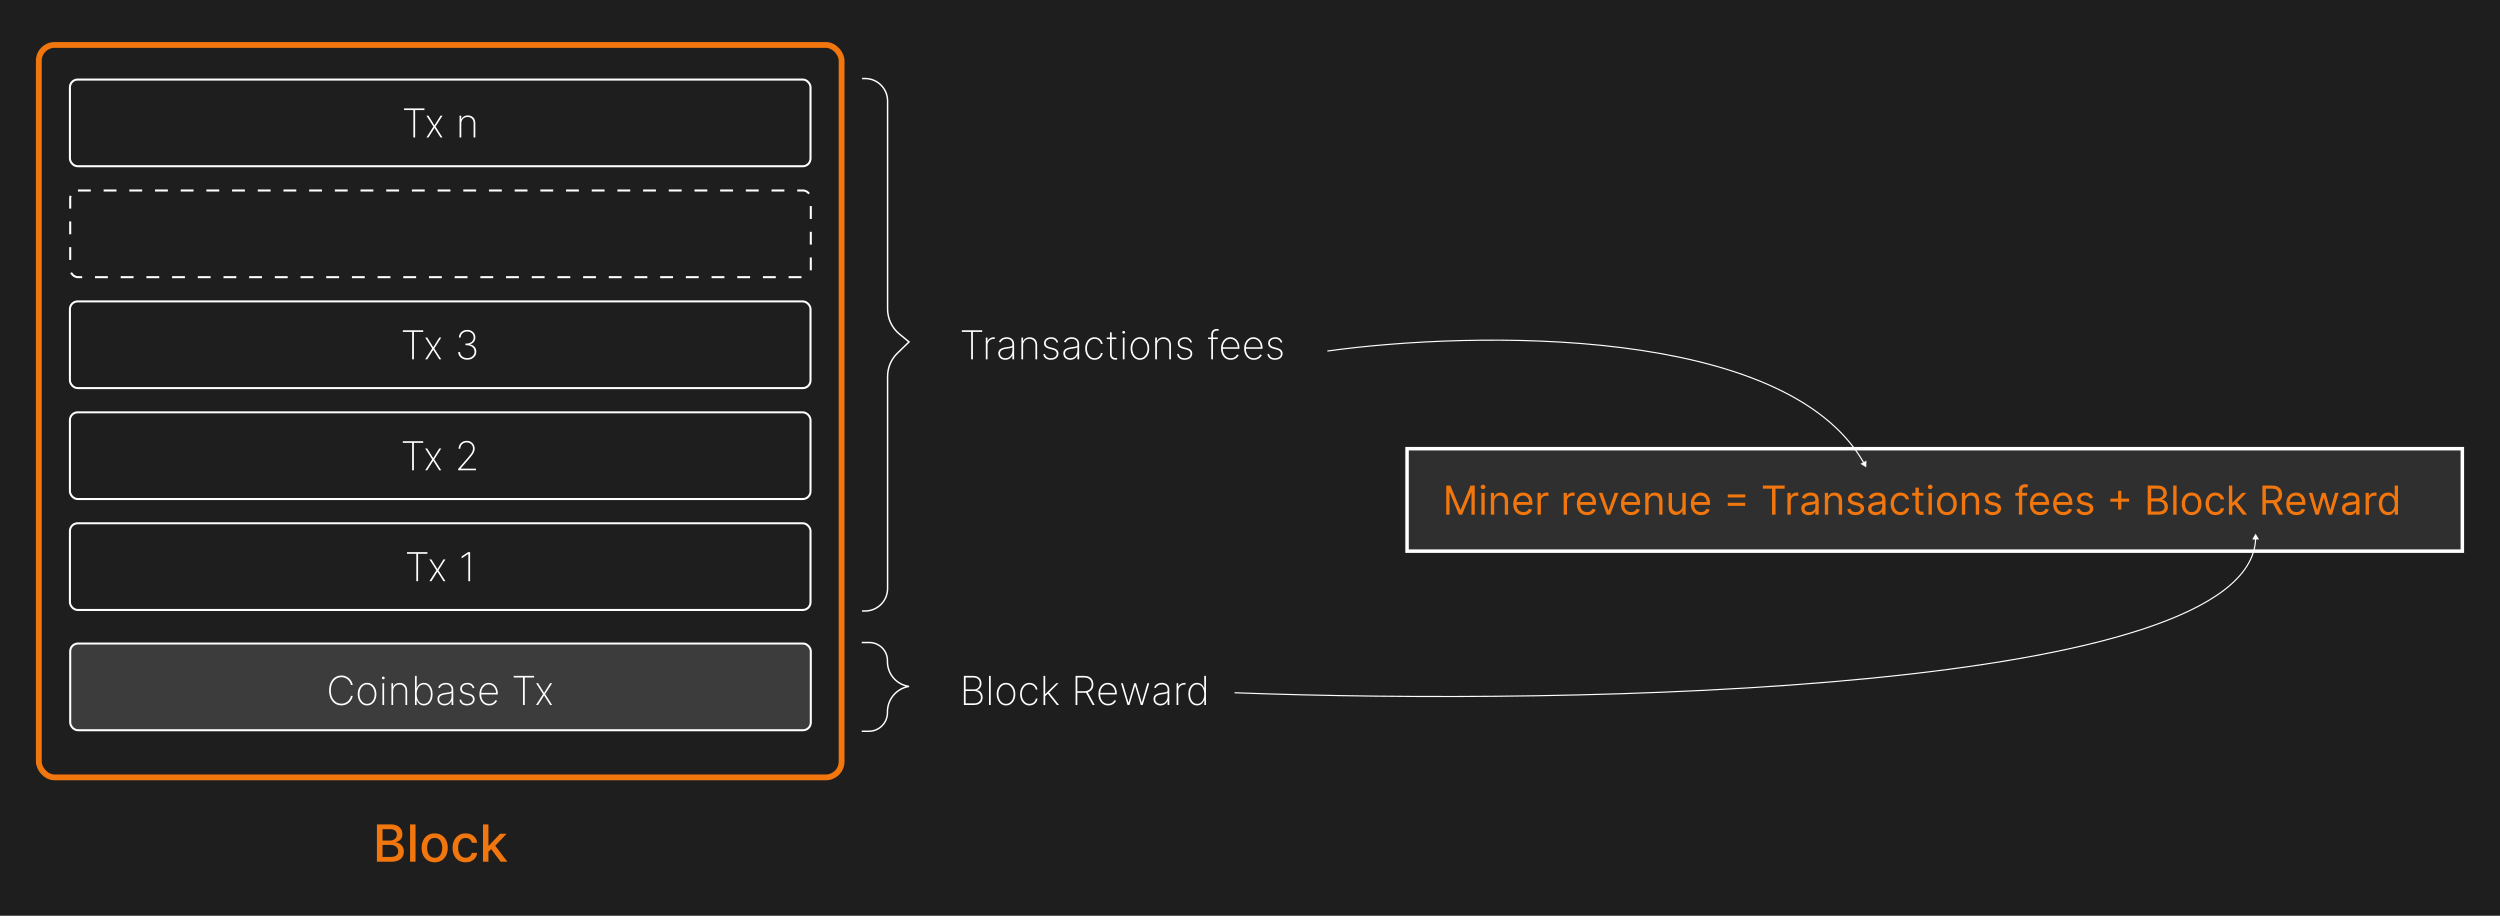 <svg width="8564" height="3137" viewBox="0 0 8564 3137" fill="none" xmlns="http://www.w3.org/2000/svg">
<rect width="8564" height="3137" fill="#1E1E1E"/>
<rect x="4820" y="1537" width="3615" height="351" fill="#2F2F2F" stroke="white" stroke-width="12"/>
<rect x="133" y="154" width="2750" height="2509" rx="54" fill="#1E1E1E" stroke="#F1760D" stroke-width="20"/>
<path d="M1291.13 2952V2824H1338.01C1347.09 2824 1354.61 2825.5 1360.57 2828.5C1366.53 2831.46 1370.99 2835.48 1373.95 2840.56C1376.9 2845.6 1378.38 2851.29 1378.38 2857.62C1378.38 2862.96 1377.4 2867.46 1375.45 2871.12C1373.49 2874.75 1370.86 2877.67 1367.57 2879.87C1364.32 2882.04 1360.74 2883.62 1356.82 2884.62V2885.87C1361.07 2886.08 1365.22 2887.46 1369.26 2890C1373.34 2892.5 1376.72 2896.06 1379.38 2900.69C1382.05 2905.31 1383.38 2910.94 1383.38 2917.56C1383.38 2924.1 1381.84 2929.98 1378.76 2935.19C1375.72 2940.35 1371.01 2944.46 1364.63 2947.5C1358.26 2950.5 1350.11 2952 1340.2 2952H1291.13ZM1310.45 2935.44H1338.32C1347.57 2935.44 1354.2 2933.65 1358.2 2930.06C1362.2 2926.48 1364.2 2922 1364.2 2916.62C1364.2 2912.58 1363.17 2908.87 1361.13 2905.5C1359.09 2902.12 1356.17 2899.44 1352.38 2897.44C1348.63 2895.44 1344.17 2894.44 1339.01 2894.44H1310.45V2935.44ZM1310.45 2879.37H1336.32C1340.65 2879.37 1344.55 2878.54 1348.01 2876.87C1351.51 2875.21 1354.28 2872.87 1356.32 2869.87C1358.4 2866.83 1359.45 2863.25 1359.45 2859.12C1359.45 2853.83 1357.59 2849.4 1353.88 2845.81C1350.17 2842.23 1344.49 2840.44 1336.82 2840.44H1310.45V2879.37ZM1423.48 2824V2952H1404.79V2824H1423.48ZM1489.05 2953.94C1480.05 2953.94 1472.2 2951.88 1465.49 2947.75C1458.78 2943.62 1453.58 2937.85 1449.87 2930.44C1446.16 2923.02 1444.3 2914.35 1444.3 2904.44C1444.3 2894.48 1446.16 2885.77 1449.87 2878.31C1453.58 2870.85 1458.78 2865.06 1465.49 2860.94C1472.2 2856.81 1480.05 2854.75 1489.05 2854.75C1498.05 2854.75 1505.91 2856.81 1512.62 2860.94C1519.33 2865.06 1524.53 2870.85 1528.24 2878.31C1531.95 2885.77 1533.8 2894.48 1533.8 2904.44C1533.8 2914.35 1531.95 2923.02 1528.24 2930.44C1524.53 2937.85 1519.33 2943.62 1512.62 2947.75C1505.91 2951.88 1498.05 2953.94 1489.05 2953.94ZM1489.12 2938.25C1494.95 2938.25 1499.78 2936.71 1503.62 2933.62C1507.45 2930.54 1510.28 2926.44 1512.12 2921.31C1513.99 2916.19 1514.93 2910.54 1514.93 2904.37C1514.93 2898.25 1513.99 2892.62 1512.12 2887.5C1510.28 2882.33 1507.45 2878.19 1503.62 2875.06C1499.78 2871.94 1494.95 2870.37 1489.12 2870.37C1483.24 2870.37 1478.37 2871.94 1474.49 2875.06C1470.66 2878.19 1467.8 2882.33 1465.93 2887.5C1464.1 2892.62 1463.18 2898.25 1463.18 2904.37C1463.18 2910.54 1464.1 2916.19 1465.93 2921.31C1467.8 2926.44 1470.66 2930.54 1474.49 2933.62C1478.37 2936.71 1483.24 2938.25 1489.12 2938.25ZM1595.1 2953.94C1585.81 2953.94 1577.81 2951.83 1571.1 2947.62C1564.43 2943.37 1559.31 2937.52 1555.73 2930.06C1552.14 2922.6 1550.35 2914.06 1550.35 2904.44C1550.35 2894.69 1552.18 2886.08 1555.85 2878.62C1559.52 2871.12 1564.68 2865.27 1571.35 2861.06C1578.02 2856.85 1585.87 2854.75 1594.91 2854.75C1602.21 2854.75 1608.71 2856.1 1614.41 2858.81C1620.12 2861.48 1624.73 2865.23 1628.23 2870.06C1631.77 2874.9 1633.87 2880.54 1634.54 2887H1616.35C1615.35 2882.5 1613.06 2878.62 1609.48 2875.37C1605.93 2872.12 1601.18 2870.5 1595.23 2870.5C1590.02 2870.5 1585.46 2871.87 1581.54 2874.62C1577.66 2877.33 1574.64 2881.21 1572.48 2886.25C1570.31 2891.25 1569.23 2897.17 1569.23 2904C1569.23 2911 1570.29 2917.04 1572.41 2922.12C1574.54 2927.21 1577.54 2931.15 1581.41 2933.94C1585.33 2936.73 1589.93 2938.13 1595.23 2938.13C1598.77 2938.13 1601.98 2937.48 1604.85 2936.19C1607.77 2934.85 1610.21 2932.96 1612.16 2930.5C1614.16 2928.04 1615.56 2925.08 1616.35 2921.62H1634.54C1633.87 2927.83 1631.85 2933.37 1628.48 2938.25C1625.1 2943.12 1620.58 2946.96 1614.91 2949.75C1609.29 2952.54 1602.68 2953.94 1595.1 2953.94ZM1671.71 2919.44L1671.59 2896.62H1674.84L1713.09 2856H1735.46L1691.84 2902.25H1688.9L1671.71 2919.44ZM1654.52 2952V2824H1673.21V2952H1654.52ZM1715.15 2952L1680.77 2906.37L1693.65 2893.31L1738.09 2952H1715.15Z" fill="#F1760D"/>
<rect x="240.5" y="2204.5" width="2537" height="297" rx="26.5" fill="#3C3C3C" stroke="white" stroke-width="7"/>
<rect x="239.5" y="1792.5" width="2537" height="297" rx="26.5" stroke="white" stroke-width="7"/>
<rect x="239.5" y="1412.5" width="2537" height="297" rx="26.5" stroke="white" stroke-width="7"/>
<rect x="239.5" y="1032.5" width="2537" height="297" rx="26.5" stroke="white" stroke-width="7"/>
<rect x="240.5" y="652.5" width="2537" height="297" rx="26.5" stroke="white" stroke-width="7" stroke-dasharray="44 44"/>
<rect x="239.5" y="272.5" width="2537" height="297" rx="26.5" stroke="white" stroke-width="7"/>
<path d="M1208.33 2346.5H1202.1C1201.46 2343.13 1200.24 2339.87 1198.46 2336.72C1196.67 2333.54 1194.37 2330.69 1191.55 2328.16C1188.76 2325.6 1185.51 2323.57 1181.82 2322.08C1178.12 2320.59 1174.03 2319.84 1169.56 2319.84C1163.01 2319.84 1156.97 2321.59 1151.46 2325.09C1145.98 2328.56 1141.58 2333.67 1138.28 2340.42C1135 2347.16 1133.36 2355.42 1133.36 2365.18C1133.36 2375.01 1135 2383.3 1138.28 2390.04C1141.58 2396.79 1145.98 2401.9 1151.46 2405.37C1156.97 2408.81 1163.01 2410.52 1169.56 2410.52C1174.03 2410.52 1178.12 2409.79 1181.82 2408.33C1185.51 2406.84 1188.76 2404.83 1191.55 2402.3C1194.37 2399.74 1196.67 2396.87 1198.46 2393.69C1200.24 2390.51 1201.46 2387.24 1202.1 2383.86H1208.33C1207.62 2387.89 1206.24 2391.83 1204.2 2395.69C1202.19 2399.55 1199.53 2403.05 1196.22 2406.19C1192.94 2409.31 1189.07 2411.79 1184.59 2413.64C1180.15 2415.45 1175.14 2416.36 1169.56 2416.36C1161.25 2416.36 1153.94 2414.25 1147.62 2410.04C1141.29 2405.79 1136.33 2399.82 1132.73 2392.13C1129.16 2384.45 1127.38 2375.46 1127.38 2365.18C1127.38 2354.9 1129.16 2345.92 1132.73 2338.23C1136.33 2330.54 1141.29 2324.59 1147.62 2320.37C1153.94 2316.13 1161.25 2314 1169.56 2314C1175.14 2314 1180.15 2314.93 1184.59 2316.77C1189.07 2318.59 1192.94 2321.06 1196.22 2324.17C1199.53 2327.25 1202.19 2330.72 1204.2 2334.58C1206.24 2338.44 1207.62 2342.41 1208.33 2346.5ZM1257.4 2416.56C1251.23 2416.56 1245.75 2414.9 1240.95 2411.59C1236.15 2408.25 1232.37 2403.66 1229.62 2397.83C1226.86 2391.99 1225.48 2385.34 1225.48 2377.88C1225.48 2370.39 1226.86 2363.74 1229.62 2357.93C1232.37 2352.09 1236.15 2347.51 1240.95 2344.16C1245.75 2340.82 1251.23 2339.15 1257.4 2339.15C1263.56 2339.15 1269.04 2340.82 1273.84 2344.16C1278.64 2347.51 1282.42 2352.09 1285.18 2357.93C1287.93 2363.77 1289.31 2370.42 1289.31 2377.88C1289.31 2385.34 1287.93 2391.99 1285.18 2397.83C1282.42 2403.66 1278.64 2408.25 1273.84 2411.59C1269.04 2414.9 1263.56 2416.56 1257.4 2416.56ZM1257.4 2411.06C1262.62 2411.06 1267.17 2409.58 1271.07 2406.63C1274.99 2403.68 1278.02 2399.69 1280.16 2394.66C1282.34 2389.64 1283.42 2384.04 1283.42 2377.88C1283.42 2371.72 1282.34 2366.14 1280.16 2361.14C1277.99 2356.12 1274.96 2352.13 1271.07 2349.18C1267.17 2346.19 1262.62 2344.7 1257.4 2344.7C1252.17 2344.7 1247.62 2346.19 1243.73 2349.18C1239.83 2352.13 1236.8 2356.12 1234.63 2361.14C1232.45 2366.14 1231.37 2371.72 1231.37 2377.88C1231.37 2384.04 1232.44 2389.64 1234.58 2394.66C1236.75 2399.69 1239.78 2403.68 1243.68 2406.63C1247.6 2409.58 1252.17 2411.06 1257.4 2411.06ZM1310.05 2415V2340.27H1315.93V2415H1310.05ZM1313.02 2327.04C1311.72 2327.04 1310.58 2326.59 1309.61 2325.68C1308.67 2324.77 1308.2 2323.67 1308.2 2322.37C1308.2 2321.07 1308.67 2319.97 1309.61 2319.06C1310.55 2318.15 1311.69 2317.7 1313.02 2317.7C1314.31 2317.7 1315.43 2318.15 1316.37 2319.06C1317.35 2319.97 1317.83 2321.07 1317.83 2322.37C1317.83 2323.67 1317.36 2324.77 1316.42 2325.68C1315.48 2326.59 1314.35 2327.04 1313.02 2327.04ZM1346.73 2366.54V2415H1340.8V2340.27H1346.58V2352.09H1347.17C1348.92 2348.24 1351.73 2345.14 1355.59 2342.8C1359.44 2340.47 1364.03 2339.3 1369.35 2339.3C1374.38 2339.3 1378.79 2340.37 1382.59 2342.51C1386.41 2344.65 1389.4 2347.7 1391.54 2351.66C1393.71 2355.58 1394.8 2360.27 1394.8 2365.72V2415H1388.86V2365.96C1388.86 2359.6 1386.96 2354.49 1383.17 2350.64C1379.41 2346.74 1374.43 2344.8 1368.23 2344.8C1364.08 2344.8 1360.39 2345.71 1357.14 2347.52C1353.9 2349.34 1351.35 2351.88 1349.5 2355.16C1347.66 2358.4 1346.73 2362.2 1346.73 2366.54ZM1421.56 2415V2315.36H1427.44V2356.96H1428.03C1429.19 2353.75 1430.85 2350.8 1432.99 2348.11C1435.13 2345.41 1437.79 2343.26 1440.97 2341.63C1444.15 2339.98 1447.86 2339.15 1452.11 2339.15C1458.11 2339.15 1463.35 2340.82 1467.82 2344.16C1472.3 2347.47 1475.77 2352.05 1478.23 2357.88C1480.7 2363.69 1481.93 2370.34 1481.93 2377.83C1481.93 2385.39 1480.7 2392.09 1478.23 2397.92C1475.77 2403.73 1472.31 2408.29 1467.87 2411.59C1463.43 2414.9 1458.19 2416.56 1452.16 2416.56C1447.91 2416.56 1444.19 2415.75 1441.02 2414.12C1437.84 2412.47 1435.18 2410.3 1433.04 2407.61C1430.9 2404.88 1429.23 2401.91 1428.03 2398.7H1427.34V2415H1421.56ZM1427.39 2377.78C1427.39 2384.14 1428.35 2389.83 1430.26 2394.86C1432.21 2399.85 1435 2403.81 1438.63 2406.73C1442.26 2409.62 1446.61 2411.06 1451.67 2411.06C1456.79 2411.06 1461.17 2409.6 1464.81 2406.68C1468.44 2403.73 1471.21 2399.74 1473.12 2394.71C1475.07 2389.69 1476.04 2384.04 1476.04 2377.78C1476.04 2371.52 1475.07 2365.9 1473.12 2360.9C1471.21 2355.91 1468.44 2351.97 1464.81 2349.08C1461.17 2346.16 1456.79 2344.7 1451.67 2344.7C1446.61 2344.7 1442.26 2346.14 1438.63 2349.03C1435 2351.88 1432.21 2355.81 1430.26 2360.8C1428.35 2365.77 1427.39 2371.43 1427.39 2377.78ZM1522.21 2416.61C1517.9 2416.61 1513.94 2415.75 1510.34 2414.03C1506.77 2412.31 1503.9 2409.79 1501.73 2406.49C1499.59 2403.18 1498.52 2399.16 1498.52 2394.42C1498.52 2391.31 1499.07 2388.57 1500.17 2386.2C1501.28 2383.83 1502.98 2381.79 1505.28 2380.07C1507.59 2378.35 1510.54 2376.94 1514.14 2375.84C1517.74 2374.7 1522.03 2373.83 1527.03 2373.21C1530.82 2372.76 1534.21 2372.32 1537.2 2371.9C1540.18 2371.44 1542.52 2370.74 1544.2 2369.8C1545.92 2368.86 1546.78 2367.44 1546.78 2365.52V2362.41C1546.78 2356.96 1545.06 2352.63 1541.62 2349.42C1538.19 2346.21 1533.45 2344.6 1527.42 2344.6C1522.07 2344.6 1517.56 2345.79 1513.89 2348.15C1510.26 2350.49 1507.72 2353.51 1506.26 2357.2L1500.66 2355.11C1502.09 2351.54 1504.15 2348.58 1506.84 2346.21C1509.56 2343.84 1512.68 2342.07 1516.18 2340.91C1519.72 2339.74 1523.41 2339.15 1527.27 2339.15C1530.61 2339.15 1533.79 2339.62 1536.81 2340.56C1539.86 2341.51 1542.57 2342.93 1544.93 2344.85C1547.33 2346.76 1549.23 2349.21 1550.63 2352.19C1552.02 2355.14 1552.72 2358.68 1552.72 2362.8V2415H1546.78V2401.52H1546.34C1545.05 2404.31 1543.26 2406.86 1540.99 2409.16C1538.75 2411.43 1536.05 2413.25 1532.87 2414.61C1529.72 2415.94 1526.17 2416.61 1522.21 2416.61ZM1522.8 2411.11C1527.47 2411.11 1531.6 2409.97 1535.2 2407.7C1538.84 2405.4 1541.67 2402.25 1543.72 2398.26C1545.76 2394.27 1546.78 2389.75 1546.78 2384.69V2373.7C1546.04 2374.34 1544.95 2374.93 1543.52 2375.45C1542.13 2375.93 1540.54 2376.37 1538.75 2376.76C1537 2377.12 1535.15 2377.44 1533.21 2377.73C1531.29 2377.99 1529.43 2378.24 1527.61 2378.46C1522.16 2379.11 1517.72 2380.12 1514.28 2381.48C1510.88 2382.81 1508.38 2384.56 1506.79 2386.73C1505.23 2388.91 1504.46 2391.53 1504.46 2394.62C1504.46 2399.71 1506.21 2403.73 1509.71 2406.68C1513.21 2409.63 1517.58 2411.11 1522.8 2411.11ZM1625.09 2356.38L1619.59 2357.84C1618.71 2355.11 1617.46 2352.76 1615.84 2350.78C1614.22 2348.8 1612.18 2347.28 1609.71 2346.21C1607.28 2345.11 1604.36 2344.55 1600.95 2344.55C1595.47 2344.55 1590.98 2345.92 1587.48 2348.64C1584.01 2351.37 1582.27 2354.92 1582.27 2359.3C1582.27 2362.86 1583.46 2365.81 1585.82 2368.15C1588.19 2370.45 1591.81 2372.2 1596.67 2373.4L1608.15 2376.27C1614.06 2377.73 1618.5 2380.1 1621.48 2383.38C1624.47 2386.62 1625.96 2390.66 1625.96 2395.49C1625.96 2399.61 1624.84 2403.26 1622.6 2406.44C1620.37 2409.62 1617.27 2412.1 1613.31 2413.88C1609.39 2415.66 1604.81 2416.56 1599.59 2416.56C1592.62 2416.56 1586.89 2414.94 1582.42 2411.69C1577.94 2408.42 1575.07 2403.73 1573.81 2397.63L1579.5 2396.17C1580.57 2401.04 1582.79 2404.75 1586.16 2407.31C1589.57 2409.84 1594.03 2411.11 1599.54 2411.11C1605.64 2411.11 1610.55 2409.66 1614.28 2406.78C1618.05 2403.89 1619.93 2400.19 1619.93 2395.69C1619.93 2392.25 1618.83 2389.34 1616.62 2386.98C1614.41 2384.61 1611.07 2382.87 1606.6 2381.77L1594.68 2378.85C1588.58 2377.36 1584.01 2374.98 1580.96 2371.7C1577.91 2368.39 1576.39 2364.32 1576.39 2359.49C1576.39 2355.47 1577.44 2351.93 1579.55 2348.88C1581.66 2345.84 1584.56 2343.45 1588.26 2341.73C1591.95 2340.01 1596.19 2339.15 1600.95 2339.15C1607.28 2339.15 1612.44 2340.65 1616.43 2343.63C1620.41 2346.61 1623.3 2350.86 1625.09 2356.38ZM1675.65 2416.56C1668.9 2416.56 1663.03 2414.89 1658.03 2411.55C1653.04 2408.21 1649.18 2403.63 1646.45 2397.83C1643.73 2392.02 1642.37 2385.4 1642.37 2377.98C1642.37 2370.52 1643.73 2363.87 1646.45 2358.03C1649.21 2352.19 1652.99 2347.59 1657.79 2344.21C1662.59 2340.84 1668.07 2339.15 1674.23 2339.15C1678.42 2339.15 1682.38 2340 1686.1 2341.68C1689.87 2343.34 1693.18 2345.74 1696.03 2348.88C1698.92 2352.03 1701.17 2355.82 1702.79 2360.27C1704.45 2364.71 1705.27 2369.71 1705.27 2375.25V2378.95H1646.11V2373.55H1699.34C1699.34 2368.13 1698.24 2363.25 1696.03 2358.91C1693.82 2354.56 1690.82 2351.11 1687.03 2348.54C1683.23 2345.98 1678.97 2344.7 1674.23 2344.7C1669.27 2344.7 1664.84 2346.09 1660.95 2348.88C1657.09 2351.64 1654.03 2355.37 1651.76 2360.07C1649.52 2364.78 1648.35 2370.03 1648.25 2375.84V2378.27C1648.25 2384.5 1649.34 2390.09 1651.51 2395.05C1653.72 2399.98 1656.87 2403.89 1660.95 2406.78C1665.04 2409.63 1669.94 2411.06 1675.65 2411.06C1679.73 2411.06 1683.22 2410.38 1686.1 2409.02C1689.02 2407.62 1691.41 2405.93 1693.26 2403.96C1695.11 2401.98 1696.5 2400.06 1697.44 2398.22L1702.84 2400.4C1701.71 2402.9 1699.94 2405.4 1697.54 2407.9C1695.17 2410.36 1692.15 2412.42 1688.49 2414.08C1684.86 2415.73 1680.58 2416.56 1675.65 2416.56ZM1759.71 2321.01V2315.36H1829.53V2321.01H1797.66V2415H1791.58V2321.01H1759.71ZM1843.27 2340.27L1863.9 2373.5L1884.53 2340.27H1891.39L1867.45 2377.64L1891.39 2415H1884.53L1863.9 2382.31L1843.27 2415H1836.36L1860.2 2377.64L1836.36 2340.27H1843.27Z" fill="white"/>
<path d="M3301.84 2415V2315.36H3334.19C3340.22 2315.36 3345.32 2316.43 3349.47 2318.57C3353.62 2320.72 3356.77 2323.72 3358.91 2327.57C3361.08 2331.43 3362.17 2335.93 3362.17 2341.05C3362.17 2345.07 3361.52 2348.64 3360.22 2351.75C3358.92 2354.87 3357.11 2357.45 3354.77 2359.49C3352.47 2361.5 3349.76 2362.9 3346.65 2363.67V2364.26C3350.08 2364.52 3353.28 2365.72 3356.23 2367.86C3359.18 2369.97 3361.55 2372.84 3363.33 2376.47C3365.15 2380.1 3366.06 2384.33 3366.06 2389.17C3366.06 2394.26 3364.96 2398.75 3362.75 2402.64C3360.58 2406.5 3357.32 2409.53 3352.97 2411.74C3348.62 2413.91 3343.24 2415 3336.82 2415H3301.84ZM3307.92 2409.36H3336.82C3344.31 2409.36 3350.07 2407.48 3354.09 2403.71C3358.14 2399.95 3360.17 2395.1 3360.17 2389.17C3360.17 2384.98 3359.18 2381.24 3357.2 2377.93C3355.26 2374.62 3352.55 2372.01 3349.08 2370.1C3345.61 2368.15 3341.59 2367.18 3337.01 2367.18H3307.92V2409.36ZM3307.92 2361.63H3336.28C3340.53 2361.63 3344.13 2360.71 3347.08 2358.86C3350.07 2357.01 3352.34 2354.53 3353.9 2351.41C3355.48 2348.3 3356.28 2344.85 3356.28 2341.05C3356.28 2334.89 3354.37 2330.01 3350.54 2326.41C3346.71 2322.81 3341.26 2321.01 3334.19 2321.01H3307.92V2361.63ZM3393.85 2315.36V2415H3387.91V2315.36H3393.85ZM3446.2 2416.56C3440.04 2416.56 3434.55 2414.9 3429.75 2411.59C3424.95 2408.25 3421.17 2403.66 3418.42 2397.83C3415.66 2391.99 3414.28 2385.34 3414.28 2377.88C3414.28 2370.39 3415.66 2363.74 3418.42 2357.93C3421.17 2352.09 3424.95 2347.51 3429.75 2344.16C3434.55 2340.82 3440.04 2339.15 3446.2 2339.15C3452.36 2339.15 3457.84 2340.82 3462.64 2344.16C3467.44 2347.51 3471.22 2352.09 3473.98 2357.93C3476.73 2363.77 3478.11 2370.42 3478.11 2377.88C3478.11 2385.34 3476.73 2391.99 3473.98 2397.83C3471.22 2403.66 3467.44 2408.25 3462.64 2411.59C3457.84 2414.9 3452.36 2416.56 3446.2 2416.56ZM3446.2 2411.06C3451.42 2411.06 3455.98 2409.58 3459.87 2406.63C3463.79 2403.68 3466.83 2399.69 3468.97 2394.66C3471.14 2389.64 3472.23 2384.04 3472.23 2377.88C3472.23 2371.72 3471.14 2366.14 3468.97 2361.14C3466.79 2356.12 3463.76 2352.13 3459.87 2349.18C3455.98 2346.19 3451.42 2344.7 3446.2 2344.7C3440.98 2344.7 3436.42 2346.19 3432.53 2349.18C3428.63 2352.13 3425.6 2356.12 3423.43 2361.14C3421.26 2366.14 3420.17 2371.72 3420.17 2377.88C3420.17 2384.04 3421.24 2389.64 3423.38 2394.66C3425.55 2399.69 3428.59 2403.68 3432.48 2406.63C3436.4 2409.58 3440.98 2411.06 3446.2 2411.06ZM3526.58 2416.56C3520.22 2416.56 3514.63 2414.89 3509.8 2411.55C3504.96 2408.17 3501.18 2403.57 3498.46 2397.73C3495.77 2391.89 3494.42 2385.27 3494.42 2377.88C3494.42 2370.48 3495.78 2363.87 3498.51 2358.03C3501.23 2352.19 3505.01 2347.59 3509.84 2344.21C3514.68 2340.84 3520.24 2339.15 3526.53 2339.15C3531.27 2339.15 3535.58 2340.13 3539.47 2342.07C3543.4 2344.02 3546.64 2346.73 3549.2 2350.2C3551.8 2353.67 3553.45 2357.69 3554.17 2362.26H3548.13C3547.16 2357.2 3544.73 2353.02 3540.83 2349.71C3536.98 2346.37 3532.22 2344.7 3526.58 2344.7C3521.52 2344.7 3517.01 2346.13 3513.06 2348.98C3509.1 2351.8 3505.98 2355.71 3503.71 2360.71C3501.44 2365.67 3500.31 2371.36 3500.31 2377.78C3500.31 2384.11 3501.41 2389.78 3503.62 2394.81C3505.82 2399.8 3508.9 2403.76 3512.86 2406.68C3516.82 2409.6 3521.39 2411.06 3526.58 2411.06C3530.25 2411.06 3533.59 2410.33 3536.6 2408.87C3539.65 2407.41 3542.2 2405.33 3544.24 2402.64C3546.28 2399.95 3547.63 2396.8 3548.28 2393.2H3554.31C3553.6 2397.81 3551.98 2401.86 3549.45 2405.37C3546.92 2408.87 3543.69 2411.61 3539.76 2413.59C3535.84 2415.57 3531.45 2416.56 3526.58 2416.56ZM3579.71 2385.81L3579.61 2377.3H3581.17L3618.53 2340.27H3626.27L3591.97 2374.33L3591.38 2374.57L3579.71 2385.81ZM3574.55 2415V2315.36H3580.49V2415H3574.55ZM3620.23 2415L3588.71 2375.16L3592.99 2371.21L3627.82 2415H3620.23ZM3684.48 2415V2315.36H3715.17C3721.47 2315.36 3726.88 2316.6 3731.42 2319.06C3735.96 2321.53 3739.45 2324.95 3741.88 2329.33C3744.32 2333.67 3745.53 2338.73 3745.53 2344.51C3745.53 2350.21 3744.32 2355.24 3741.88 2359.59C3739.45 2363.9 3735.96 2367.27 3731.42 2369.71C3726.92 2372.14 3721.52 2373.36 3715.22 2373.36H3687.74V2367.66H3715.08C3720.2 2367.66 3724.58 2366.71 3728.21 2364.79C3731.85 2362.88 3734.63 2360.2 3736.58 2356.77C3738.53 2353.29 3739.5 2349.21 3739.5 2344.51C3739.5 2339.77 3738.53 2335.65 3736.58 2332.15C3734.63 2328.61 3731.83 2325.87 3728.16 2323.93C3724.53 2321.98 3720.15 2321.01 3715.03 2321.01H3690.56V2415H3684.48ZM3725.39 2369.85L3749.91 2415H3742.91L3718.53 2369.85H3725.39ZM3796.08 2416.56C3789.33 2416.56 3783.46 2414.89 3778.47 2411.55C3773.47 2408.21 3769.61 2403.63 3766.89 2397.83C3764.17 2392.02 3762.8 2385.4 3762.8 2377.98C3762.8 2370.52 3764.17 2363.87 3766.89 2358.03C3769.65 2352.19 3773.43 2347.59 3778.23 2344.21C3783.03 2340.84 3788.51 2339.15 3794.67 2339.15C3798.85 2339.15 3802.81 2340 3806.54 2341.68C3810.3 2343.34 3813.61 2345.74 3816.46 2348.88C3819.35 2352.03 3821.61 2355.82 3823.23 2360.27C3824.88 2364.71 3825.71 2369.71 3825.71 2375.25V2378.95H3766.55V2373.55H3819.77C3819.77 2368.13 3818.67 2363.25 3816.46 2358.91C3814.26 2354.56 3811.26 2351.11 3807.46 2348.54C3803.67 2345.98 3799.4 2344.7 3794.67 2344.7C3789.71 2344.7 3785.28 2346.09 3781.39 2348.88C3777.53 2351.64 3774.46 2355.37 3772.19 2360.07C3769.95 2364.78 3768.79 2370.03 3768.69 2375.84V2378.27C3768.69 2384.5 3769.78 2390.09 3771.95 2395.05C3774.15 2399.98 3777.3 2403.89 3781.39 2406.78C3785.47 2409.63 3790.37 2411.06 3796.08 2411.06C3800.17 2411.06 3803.65 2410.38 3806.54 2409.02C3809.46 2407.62 3811.84 2405.93 3813.69 2403.96C3815.54 2401.98 3816.94 2400.06 3817.88 2398.22L3823.28 2400.4C3822.14 2402.9 3820.37 2405.4 3817.97 2407.9C3815.61 2410.36 3812.59 2412.42 3808.92 2414.08C3805.29 2415.73 3801.01 2416.56 3796.08 2416.56ZM3862.44 2415L3840.06 2340.27H3846.29L3865.55 2406.29H3866.09L3885.4 2340.27H3891.58L3910.85 2406.24H3911.33L3930.6 2340.27H3936.83L3914.45 2415H3907.83L3888.76 2349.95H3888.13L3869.06 2415H3862.44ZM3975.11 2416.61C3970.8 2416.61 3966.84 2415.75 3963.24 2414.03C3959.68 2412.31 3956.81 2409.79 3954.63 2406.49C3952.49 2403.18 3951.42 2399.16 3951.42 2394.42C3951.42 2391.31 3951.97 2388.57 3953.08 2386.2C3954.18 2383.83 3955.88 2381.79 3958.18 2380.07C3960.49 2378.35 3963.44 2376.94 3967.04 2375.84C3970.64 2374.7 3974.94 2373.83 3979.93 2373.21C3983.73 2372.76 3987.11 2372.32 3990.1 2371.9C3993.08 2371.44 3995.42 2370.74 3997.1 2369.8C3998.82 2368.86 3999.68 2367.44 3999.68 2365.52V2362.41C3999.68 2356.96 3997.96 2352.63 3994.53 2349.42C3991.09 2346.21 3986.35 2344.6 3980.32 2344.6C3974.97 2344.6 3970.46 2345.79 3966.8 2348.15C3963.16 2350.49 3960.62 2353.51 3959.16 2357.2L3953.56 2355.11C3954.99 2351.54 3957.05 2348.58 3959.74 2346.21C3962.47 2343.84 3965.58 2342.07 3969.08 2340.91C3972.62 2339.74 3976.31 2339.15 3980.17 2339.15C3983.51 2339.15 3986.69 2339.62 3989.71 2340.56C3992.76 2341.51 3995.47 2342.93 3997.83 2344.85C4000.23 2346.76 4002.13 2349.21 4003.53 2352.19C4004.92 2355.14 4005.62 2358.68 4005.62 2362.8V2415H3999.68V2401.52H3999.24C3997.95 2404.31 3996.16 2406.86 3993.89 2409.16C3991.66 2411.43 3988.95 2413.25 3985.77 2414.61C3982.62 2415.94 3979.07 2416.61 3975.11 2416.61ZM3975.7 2411.11C3980.37 2411.11 3984.5 2409.97 3988.1 2407.7C3991.74 2405.4 3994.57 2402.25 3996.62 2398.26C3998.66 2394.27 3999.68 2389.75 3999.68 2384.69V2373.7C3998.94 2374.34 3997.85 2374.93 3996.42 2375.45C3995.03 2375.93 3993.44 2376.37 3991.66 2376.76C3989.9 2377.12 3988.06 2377.44 3986.11 2377.73C3984.2 2377.99 3982.33 2378.24 3980.51 2378.46C3975.07 2379.11 3970.62 2380.12 3967.18 2381.48C3963.78 2382.81 3961.28 2384.56 3959.69 2386.73C3958.14 2388.91 3957.36 2391.53 3957.36 2394.62C3957.36 2399.71 3959.11 2403.73 3962.61 2406.68C3966.11 2409.63 3970.48 2411.11 3975.7 2411.11ZM4030.5 2415V2340.27H4036.29V2351.95H4036.83C4038.45 2348.12 4041.19 2345.06 4045.05 2342.75C4048.91 2340.42 4053.3 2339.25 4058.23 2339.25C4058.75 2339.25 4059.27 2339.25 4059.79 2339.25C4060.31 2339.25 4060.8 2339.27 4061.25 2339.3V2345.28C4060.86 2345.25 4060.39 2345.2 4059.84 2345.14C4059.32 2345.04 4058.67 2344.99 4057.89 2344.99C4053.74 2344.99 4050.04 2345.88 4046.8 2347.67C4043.59 2349.45 4041.06 2351.92 4039.21 2355.06C4037.36 2358.18 4036.44 2361.74 4036.44 2365.77V2415H4030.5ZM4100.56 2416.56C4094.56 2416.56 4089.32 2414.9 4084.85 2411.59C4080.37 2408.29 4076.9 2403.73 4074.43 2397.92C4072 2392.09 4070.79 2385.39 4070.79 2377.83C4070.79 2370.34 4072.02 2363.69 4074.48 2357.88C4076.98 2352.05 4080.47 2347.47 4084.94 2344.16C4089.42 2340.82 4094.64 2339.15 4100.61 2339.15C4104.89 2339.15 4108.6 2339.98 4111.75 2341.63C4114.93 2343.26 4117.59 2345.41 4119.73 2348.11C4121.9 2350.8 4123.56 2353.75 4124.69 2356.96H4125.27V2315.36H4131.16V2415H4125.42V2398.7H4124.69C4123.49 2401.91 4121.82 2404.88 4119.68 2407.61C4117.54 2410.3 4114.88 2412.47 4111.7 2414.12C4108.52 2415.75 4104.81 2416.56 4100.56 2416.56ZM4101.09 2411.06C4106.15 2411.06 4110.48 2409.62 4114.08 2406.73C4117.72 2403.81 4120.49 2399.85 4122.4 2394.86C4124.35 2389.83 4125.32 2384.14 4125.32 2377.78C4125.32 2371.43 4124.35 2365.77 4122.4 2360.8C4120.49 2355.81 4117.72 2351.88 4114.08 2349.03C4110.48 2346.14 4106.15 2344.7 4101.09 2344.7C4095.97 2344.7 4091.58 2346.16 4087.91 2349.08C4084.28 2351.97 4081.49 2355.91 4079.54 2360.9C4077.63 2365.9 4076.67 2371.52 4076.67 2377.78C4076.67 2384.04 4077.63 2389.69 4079.54 2394.71C4081.49 2399.74 4084.28 2403.73 4087.91 2406.68C4091.58 2409.6 4095.97 2411.06 4101.09 2411.06Z" fill="white"/>
<path d="M3294.85 1137.01V1131.36H3364.67V1137.01H3332.8V1231H3326.72V1137.01H3294.85ZM3376.97 1231V1156.27H3382.76V1167.95H3383.3C3384.92 1164.12 3387.66 1161.06 3391.52 1158.75C3395.38 1156.42 3399.78 1155.25 3404.7 1155.25C3405.22 1155.25 3405.74 1155.25 3406.26 1155.25C3406.78 1155.25 3407.27 1155.27 3407.72 1155.3V1161.28C3407.33 1161.25 3406.86 1161.2 3406.31 1161.14C3405.79 1161.04 3405.14 1160.99 3404.36 1160.99C3400.21 1160.99 3396.52 1161.88 3393.27 1163.67C3390.06 1165.45 3387.53 1167.92 3385.68 1171.06C3383.83 1174.18 3382.91 1177.74 3382.91 1181.77V1231H3376.97ZM3443.47 1232.61C3439.15 1232.61 3435.2 1231.75 3431.6 1230.03C3428.03 1228.31 3425.16 1225.79 3422.99 1222.49C3420.84 1219.18 3419.77 1215.16 3419.77 1210.42C3419.77 1207.31 3420.33 1204.57 3421.43 1202.2C3422.53 1199.83 3424.23 1197.79 3426.54 1196.07C3428.84 1194.35 3431.79 1192.94 3435.39 1191.84C3438.99 1190.7 3443.29 1189.83 3448.28 1189.21C3452.08 1188.76 3455.47 1188.32 3458.45 1187.9C3461.44 1187.44 3463.77 1186.74 3465.46 1185.8C3467.18 1184.86 3468.04 1183.44 3468.04 1181.52V1178.41C3468.04 1172.96 3466.32 1168.63 3462.88 1165.42C3459.44 1162.21 3454.71 1160.6 3448.67 1160.6C3443.32 1160.6 3438.81 1161.79 3435.15 1164.15C3431.52 1166.49 3428.97 1169.51 3427.51 1173.2L3421.92 1171.11C3423.34 1167.54 3425.4 1164.58 3428.09 1162.21C3430.82 1159.84 3433.93 1158.07 3437.43 1156.91C3440.97 1155.74 3444.67 1155.15 3448.53 1155.15C3451.87 1155.15 3455.05 1155.62 3458.06 1156.56C3461.11 1157.51 3463.82 1158.93 3466.19 1160.85C3468.59 1162.76 3470.48 1165.21 3471.88 1168.19C3473.27 1171.14 3473.97 1174.68 3473.97 1178.8V1231H3468.04V1217.52H3467.6C3466.3 1220.31 3464.52 1222.86 3462.25 1225.16C3460.01 1227.43 3457.3 1229.25 3454.12 1230.61C3450.98 1231.94 3447.42 1232.61 3443.47 1232.61ZM3444.05 1227.11C3448.72 1227.11 3452.86 1225.97 3456.46 1223.7C3460.09 1221.4 3462.93 1218.25 3464.97 1214.26C3467.01 1210.27 3468.04 1205.75 3468.04 1200.69V1189.7C3467.29 1190.34 3466.2 1190.93 3464.78 1191.45C3463.38 1191.93 3461.79 1192.37 3460.01 1192.76C3458.26 1193.12 3456.41 1193.44 3454.46 1193.73C3452.55 1193.99 3450.68 1194.24 3448.87 1194.46C3443.42 1195.11 3438.98 1196.12 3435.54 1197.48C3432.13 1198.81 3429.63 1200.56 3428.05 1202.73C3426.49 1204.91 3425.71 1207.53 3425.71 1210.62C3425.71 1215.71 3427.46 1219.73 3430.96 1222.68C3434.47 1225.63 3438.83 1227.11 3444.05 1227.11ZM3504.79 1182.54V1231H3498.86V1156.27H3504.65V1168.09H3505.23C3506.98 1164.24 3509.79 1161.14 3513.65 1158.8C3517.51 1156.47 3522.09 1155.3 3527.41 1155.3C3532.44 1155.3 3536.85 1156.37 3540.65 1158.51C3544.47 1160.65 3547.46 1163.7 3549.6 1167.66C3551.77 1171.58 3552.86 1176.27 3552.86 1181.72V1231H3546.92V1181.96C3546.92 1175.6 3545.03 1170.49 3541.23 1166.64C3537.47 1162.74 3532.49 1160.8 3526.29 1160.8C3522.14 1160.8 3518.45 1161.71 3515.2 1163.52C3511.96 1165.34 3509.41 1167.88 3507.56 1171.16C3505.72 1174.4 3504.79 1178.2 3504.79 1182.54ZM3625.01 1172.38L3619.51 1173.84C3618.63 1171.11 3617.38 1168.76 3615.76 1166.78C3614.14 1164.8 3612.1 1163.28 3609.63 1162.21C3607.2 1161.11 3604.28 1160.55 3600.88 1160.55C3595.39 1160.55 3590.9 1161.92 3587.4 1164.64C3583.93 1167.37 3582.19 1170.92 3582.19 1175.3C3582.19 1178.86 3583.38 1181.81 3585.75 1184.15C3588.11 1186.45 3591.73 1188.2 3596.59 1189.4L3608.08 1192.27C3613.98 1193.73 3618.42 1196.1 3621.41 1199.38C3624.39 1202.62 3625.88 1206.66 3625.88 1211.49C3625.88 1215.61 3624.76 1219.26 3622.53 1222.44C3620.29 1225.62 3617.19 1228.1 3613.23 1229.88C3609.31 1231.66 3604.74 1232.56 3599.51 1232.56C3592.54 1232.56 3586.82 1230.94 3582.34 1227.69C3577.86 1224.42 3574.99 1219.73 3573.73 1213.63L3579.42 1212.17C3580.49 1217.04 3582.71 1220.75 3586.09 1223.31C3589.49 1225.84 3593.95 1227.11 3599.47 1227.11C3605.56 1227.11 3610.48 1225.66 3614.21 1222.78C3617.97 1219.89 3619.85 1216.19 3619.85 1211.69C3619.85 1208.25 3618.75 1205.34 3616.54 1202.98C3614.34 1200.61 3611 1198.87 3606.52 1197.77L3594.6 1194.85C3588.5 1193.36 3583.93 1190.98 3580.88 1187.7C3577.83 1184.39 3576.31 1180.32 3576.31 1175.49C3576.31 1171.47 3577.36 1167.93 3579.47 1164.88C3581.58 1161.84 3584.48 1159.45 3588.18 1157.73C3591.88 1156.01 3596.11 1155.15 3600.88 1155.15C3607.2 1155.15 3612.36 1156.65 3616.35 1159.63C3620.34 1162.61 3623.22 1166.86 3625.01 1172.38ZM3666.23 1232.61C3661.91 1232.61 3657.96 1231.75 3654.36 1230.03C3650.79 1228.31 3647.92 1225.79 3645.74 1222.49C3643.6 1219.18 3642.53 1215.16 3642.53 1210.42C3642.53 1207.31 3643.08 1204.57 3644.19 1202.2C3645.29 1199.83 3646.99 1197.79 3649.3 1196.07C3651.6 1194.35 3654.55 1192.94 3658.15 1191.84C3661.75 1190.7 3666.05 1189.83 3671.04 1189.21C3674.84 1188.76 3678.23 1188.32 3681.21 1187.9C3684.19 1187.44 3686.53 1186.74 3688.22 1185.8C3689.94 1184.86 3690.79 1183.44 3690.79 1181.52V1178.41C3690.79 1172.96 3689.08 1168.63 3685.64 1165.42C3682.2 1162.21 3677.46 1160.6 3671.43 1160.6C3666.08 1160.6 3661.57 1161.79 3657.91 1164.15C3654.27 1166.49 3651.73 1169.51 3650.27 1173.2L3644.67 1171.11C3646.1 1167.54 3648.16 1164.58 3650.85 1162.21C3653.58 1159.84 3656.69 1158.07 3660.19 1156.91C3663.73 1155.74 3667.43 1155.15 3671.29 1155.15C3674.63 1155.15 3677.8 1155.62 3680.82 1156.56C3683.87 1157.51 3686.58 1158.93 3688.95 1160.85C3691.35 1162.76 3693.24 1165.21 3694.64 1168.19C3696.03 1171.14 3696.73 1174.68 3696.73 1178.8V1231H3690.79V1217.52H3690.36C3689.06 1220.31 3687.28 1222.86 3685.01 1225.16C3682.77 1227.43 3680.06 1229.25 3676.88 1230.61C3673.73 1231.94 3670.18 1232.61 3666.23 1232.61ZM3666.81 1227.11C3671.48 1227.11 3675.62 1225.97 3679.22 1223.7C3682.85 1221.4 3685.69 1218.25 3687.73 1214.26C3689.77 1210.27 3690.79 1205.75 3690.79 1200.69V1189.7C3690.05 1190.34 3688.96 1190.93 3687.54 1191.45C3686.14 1191.93 3684.55 1192.37 3682.77 1192.76C3681.02 1193.12 3679.17 1193.44 3677.22 1193.73C3675.31 1193.99 3673.44 1194.24 3671.63 1194.46C3666.18 1195.11 3661.73 1196.12 3658.3 1197.48C3654.89 1198.81 3652.39 1200.56 3650.8 1202.73C3649.25 1204.91 3648.47 1207.53 3648.47 1210.62C3648.47 1215.71 3650.22 1219.73 3653.72 1222.68C3657.23 1225.63 3661.59 1227.11 3666.81 1227.11ZM3749.64 1232.56C3743.28 1232.56 3737.69 1230.89 3732.85 1227.55C3728.02 1224.17 3724.24 1219.57 3721.52 1213.73C3718.83 1207.89 3717.48 1201.27 3717.48 1193.88C3717.48 1186.48 3718.84 1179.87 3721.57 1174.03C3724.29 1168.19 3728.07 1163.59 3732.9 1160.21C3737.73 1156.84 3743.3 1155.15 3749.59 1155.15C3754.32 1155.15 3758.64 1156.13 3762.53 1158.07C3766.45 1160.02 3769.7 1162.73 3772.26 1166.2C3774.85 1169.67 3776.51 1173.69 3777.22 1178.26H3771.19C3770.22 1173.2 3767.78 1169.02 3763.89 1165.71C3760.03 1162.37 3755.28 1160.7 3749.64 1160.7C3744.58 1160.7 3740.07 1162.13 3736.11 1164.98C3732.16 1167.8 3729.04 1171.71 3726.77 1176.71C3724.5 1181.67 3723.37 1187.36 3723.37 1193.78C3723.37 1200.11 3724.47 1205.78 3726.67 1210.81C3728.88 1215.8 3731.96 1219.76 3735.92 1222.68C3739.87 1225.6 3744.45 1227.06 3749.64 1227.06C3753.3 1227.06 3756.64 1226.33 3759.66 1224.87C3762.71 1223.41 3765.25 1221.33 3767.3 1218.64C3769.34 1215.95 3770.69 1212.8 3771.34 1209.2H3777.37C3776.65 1213.81 3775.03 1217.86 3772.5 1221.37C3769.97 1224.87 3766.75 1227.61 3762.82 1229.59C3758.9 1231.57 3754.5 1232.56 3749.64 1232.56ZM3824.02 1156.27V1161.58H3791.38V1156.27H3824.02ZM3802.42 1138.37H3808.31V1213.34C3808.31 1216.39 3808.89 1218.89 3810.06 1220.83C3811.26 1222.75 3812.82 1224.17 3814.73 1225.11C3816.68 1226.02 3818.75 1226.48 3820.96 1226.48C3822.03 1226.48 3822.95 1226.39 3823.73 1226.23C3824.54 1226.07 3825.31 1225.86 3826.02 1225.6L3827.48 1231C3826.57 1231.32 3825.56 1231.6 3824.46 1231.83C3823.36 1232.09 3822.06 1232.22 3820.57 1232.22C3817.46 1232.22 3814.5 1231.52 3811.72 1230.12C3808.96 1228.73 3806.72 1226.7 3805 1224.04C3803.28 1221.38 3802.42 1218.17 3802.42 1214.41V1138.37ZM3846.33 1231V1156.27H3852.22V1231H3846.33ZM3849.3 1143.04C3848 1143.04 3846.87 1142.59 3845.89 1141.68C3844.95 1140.77 3844.48 1139.67 3844.48 1138.37C3844.48 1137.07 3844.95 1135.97 3845.89 1135.06C3846.83 1134.15 3847.97 1133.7 3849.3 1133.7C3850.6 1133.7 3851.71 1134.15 3852.66 1135.06C3853.63 1135.97 3854.11 1137.07 3854.11 1138.37C3854.11 1139.67 3853.64 1140.77 3852.7 1141.68C3851.76 1142.59 3850.63 1143.04 3849.3 1143.04ZM3904.86 1232.56C3898.69 1232.56 3893.21 1230.9 3888.41 1227.59C3883.61 1224.25 3879.83 1219.66 3877.08 1213.83C3874.32 1207.99 3872.94 1201.34 3872.94 1193.88C3872.94 1186.39 3874.32 1179.74 3877.08 1173.93C3879.83 1168.09 3883.61 1163.51 3888.41 1160.16C3893.21 1156.82 3898.69 1155.15 3904.86 1155.15C3911.02 1155.15 3916.5 1156.82 3921.3 1160.16C3926.1 1163.51 3929.88 1168.09 3932.64 1173.93C3935.39 1179.77 3936.77 1186.42 3936.77 1193.88C3936.77 1201.34 3935.39 1207.99 3932.64 1213.83C3929.88 1219.66 3926.1 1224.25 3921.3 1227.59C3916.5 1230.9 3911.02 1232.56 3904.86 1232.56ZM3904.86 1227.06C3910.08 1227.06 3914.64 1225.58 3918.53 1222.63C3922.45 1219.68 3925.48 1215.69 3927.63 1210.66C3929.8 1205.64 3930.89 1200.04 3930.89 1193.88C3930.89 1187.72 3929.8 1182.14 3927.63 1177.14C3925.45 1172.12 3922.42 1168.13 3918.53 1165.18C3914.64 1162.19 3910.08 1160.7 3904.86 1160.7C3899.64 1160.7 3895.08 1162.19 3891.19 1165.18C3887.29 1168.13 3884.26 1172.12 3882.09 1177.14C3879.92 1182.14 3878.83 1187.72 3878.83 1193.88C3878.83 1200.04 3879.9 1205.64 3882.04 1210.66C3884.21 1215.69 3887.25 1219.68 3891.14 1222.63C3895.06 1225.58 3899.64 1227.06 3904.86 1227.06ZM3963.15 1182.54V1231H3957.22V1156.27H3963.01V1168.09H3963.59C3965.34 1164.24 3968.15 1161.14 3972.01 1158.8C3975.87 1156.47 3980.46 1155.3 3985.78 1155.3C3990.8 1155.3 3995.21 1156.37 3999.01 1158.51C4002.84 1160.65 4005.82 1163.7 4007.96 1167.66C4010.13 1171.58 4011.22 1176.27 4011.22 1181.72V1231H4005.28V1181.96C4005.28 1175.6 4003.39 1170.49 3999.59 1166.64C3995.83 1162.74 3990.85 1160.8 3984.66 1160.8C3980.5 1160.8 3976.81 1161.71 3973.56 1163.52C3970.32 1165.34 3967.77 1167.88 3965.93 1171.16C3964.08 1174.4 3963.15 1178.2 3963.15 1182.54ZM4083.37 1172.38L4077.87 1173.84C4076.99 1171.11 4075.75 1168.76 4074.12 1166.78C4072.5 1164.8 4070.46 1163.28 4067.99 1162.21C4065.56 1161.11 4062.64 1160.55 4059.24 1160.55C4053.76 1160.55 4049.26 1161.92 4045.76 1164.64C4042.29 1167.37 4040.56 1170.92 4040.56 1175.3C4040.56 1178.86 4041.74 1181.81 4044.11 1184.15C4046.47 1186.45 4050.09 1188.2 4054.96 1189.4L4066.44 1192.27C4072.34 1193.73 4076.78 1196.1 4079.77 1199.38C4082.75 1202.62 4084.24 1206.66 4084.24 1211.49C4084.24 1215.61 4083.12 1219.26 4080.89 1222.44C4078.65 1225.62 4075.55 1228.1 4071.59 1229.88C4067.67 1231.66 4063.1 1232.56 4057.88 1232.56C4050.9 1232.56 4045.18 1230.94 4040.7 1227.69C4036.23 1224.42 4033.36 1219.73 4032.09 1213.63L4037.78 1212.17C4038.85 1217.04 4041.07 1220.75 4044.45 1223.31C4047.85 1225.84 4052.31 1227.11 4057.83 1227.11C4063.92 1227.11 4068.84 1225.66 4072.57 1222.78C4076.33 1219.89 4078.21 1216.19 4078.21 1211.69C4078.21 1208.25 4077.11 1205.34 4074.9 1202.98C4072.7 1200.61 4069.36 1198.87 4064.88 1197.77L4052.96 1194.85C4046.86 1193.36 4042.29 1190.98 4039.24 1187.7C4036.19 1184.39 4034.67 1180.32 4034.67 1175.49C4034.67 1171.47 4035.72 1167.93 4037.83 1164.88C4039.94 1161.84 4042.84 1159.45 4046.54 1157.73C4050.24 1156.01 4054.47 1155.15 4059.24 1155.15C4065.56 1155.15 4070.72 1156.65 4074.71 1159.63C4078.7 1162.61 4081.58 1166.86 4083.37 1172.38ZM4171.54 1156.27V1161.58H4138.4V1156.27H4171.54ZM4149.3 1231V1144.65C4149.3 1140.88 4150.16 1137.67 4151.88 1135.01C4153.6 1132.35 4155.85 1130.33 4158.64 1128.93C4161.46 1127.54 4164.5 1126.84 4167.74 1126.84C4169.46 1126.84 4170.92 1126.99 4172.12 1127.28C4173.35 1127.54 4174.42 1127.84 4175.33 1128.2L4173.58 1133.46C4172.83 1133.2 4172.02 1132.97 4171.15 1132.77C4170.3 1132.58 4169.3 1132.48 4168.13 1132.48C4164.37 1132.48 4161.27 1133.63 4158.84 1135.94C4156.4 1138.24 4155.19 1141.45 4155.19 1145.57L4155.14 1231H4149.3ZM4216.07 1232.56C4209.33 1232.56 4203.46 1230.89 4198.46 1227.55C4193.47 1224.21 4189.61 1219.63 4186.88 1213.83C4184.16 1208.02 4182.8 1201.4 4182.8 1193.98C4182.8 1186.52 4184.16 1179.87 4186.88 1174.03C4189.64 1168.19 4193.42 1163.59 4198.22 1160.21C4203.02 1156.84 4208.5 1155.15 4214.66 1155.15C4218.85 1155.15 4222.8 1156 4226.53 1157.68C4230.3 1159.34 4233.61 1161.74 4236.46 1164.88C4239.35 1168.03 4241.6 1171.82 4243.22 1176.27C4244.88 1180.71 4245.7 1185.71 4245.7 1191.25V1194.95H4186.54V1189.55H4239.77C4239.77 1184.13 4238.66 1179.25 4236.46 1174.91C4234.25 1170.56 4231.25 1167.11 4227.46 1164.54C4223.66 1161.98 4219.4 1160.7 4214.66 1160.7C4209.7 1160.7 4205.27 1162.09 4201.38 1164.88C4197.52 1167.64 4194.46 1171.37 4192.19 1176.07C4189.95 1180.78 4188.78 1186.03 4188.68 1191.84V1194.27C4188.68 1200.5 4189.77 1206.09 4191.94 1211.05C4194.15 1215.98 4197.3 1219.89 4201.38 1222.78C4205.47 1225.63 4210.37 1227.06 4216.07 1227.06C4220.16 1227.06 4223.65 1226.38 4226.53 1225.02C4229.45 1223.62 4231.84 1221.93 4233.69 1219.96C4235.54 1217.98 4236.93 1216.06 4237.87 1214.22L4243.27 1216.4C4242.14 1218.9 4240.37 1221.4 4237.97 1223.9C4235.6 1226.36 4232.58 1228.42 4228.92 1230.08C4225.29 1231.73 4221 1232.56 4216.07 1232.56ZM4295.28 1232.56C4288.53 1232.56 4282.66 1230.89 4277.67 1227.55C4272.67 1224.21 4268.81 1219.63 4266.09 1213.83C4263.36 1208.02 4262 1201.4 4262 1193.98C4262 1186.52 4263.36 1179.87 4266.09 1174.03C4268.84 1168.19 4272.62 1163.59 4277.42 1160.21C4282.22 1156.84 4287.7 1155.15 4293.87 1155.15C4298.05 1155.15 4302.01 1156 4305.74 1157.68C4309.5 1159.34 4312.81 1161.74 4315.66 1164.88C4318.55 1168.03 4320.8 1171.82 4322.42 1176.27C4324.08 1180.71 4324.91 1185.71 4324.91 1191.25V1194.95H4265.75V1189.55H4318.97C4318.97 1184.13 4317.87 1179.25 4315.66 1174.91C4313.46 1170.56 4310.46 1167.11 4306.66 1164.54C4302.87 1161.98 4298.6 1160.7 4293.87 1160.7C4288.9 1160.7 4284.48 1162.09 4280.59 1164.88C4276.73 1167.64 4273.66 1171.37 4271.39 1176.07C4269.15 1180.78 4267.98 1186.03 4267.89 1191.84V1194.27C4267.89 1200.5 4268.97 1206.09 4271.15 1211.05C4273.35 1215.98 4276.5 1219.89 4280.59 1222.78C4284.67 1225.63 4289.57 1227.06 4295.28 1227.06C4299.36 1227.06 4302.85 1226.38 4305.74 1225.02C4308.66 1223.62 4311.04 1221.93 4312.89 1219.96C4314.74 1217.98 4316.13 1216.06 4317.07 1214.22L4322.47 1216.4C4321.34 1218.9 4319.57 1221.4 4317.17 1223.9C4314.8 1226.36 4311.79 1228.42 4308.12 1230.08C4304.49 1231.73 4300.21 1232.56 4295.28 1232.56ZM4392.82 1172.38L4387.32 1173.84C4386.45 1171.11 4385.2 1168.76 4383.58 1166.78C4381.96 1164.8 4379.91 1163.28 4377.45 1162.21C4375.02 1161.11 4372.1 1160.55 4368.69 1160.55C4363.21 1160.55 4358.72 1161.92 4355.22 1164.64C4351.75 1167.37 4350.01 1170.92 4350.01 1175.3C4350.01 1178.86 4351.19 1181.81 4353.56 1184.15C4355.93 1186.45 4359.55 1188.2 4364.41 1189.4L4375.89 1192.27C4381.79 1193.73 4386.24 1196.1 4389.22 1199.38C4392.21 1202.62 4393.7 1206.66 4393.7 1211.49C4393.7 1215.61 4392.58 1219.26 4390.34 1222.44C4388.1 1225.62 4385.01 1228.1 4381.05 1229.88C4377.12 1231.66 4372.55 1232.56 4367.33 1232.56C4360.36 1232.56 4354.63 1230.94 4350.16 1227.69C4345.68 1224.42 4342.81 1219.73 4341.54 1213.63L4347.24 1212.17C4348.31 1217.04 4350.53 1220.75 4353.9 1223.31C4357.31 1225.84 4361.77 1227.11 4367.28 1227.11C4373.38 1227.11 4378.29 1225.66 4382.02 1222.78C4385.78 1219.89 4387.67 1216.19 4387.67 1211.69C4387.67 1208.25 4386.56 1205.34 4384.36 1202.98C4382.15 1200.61 4378.81 1198.87 4374.34 1197.77L4362.42 1194.85C4356.32 1193.36 4351.75 1190.98 4348.7 1187.7C4345.65 1184.39 4344.12 1180.32 4344.12 1175.49C4344.12 1171.47 4345.18 1167.93 4347.29 1164.88C4349.39 1161.84 4352.3 1159.45 4355.99 1157.73C4359.69 1156.01 4363.92 1155.15 4368.69 1155.15C4375.02 1155.15 4380.17 1156.65 4384.16 1159.63C4388.15 1162.61 4391.04 1166.86 4392.82 1172.38Z" fill="white"/>
<path d="M4954.24 1663.36H4968.64L5002.5 1746.07H5003.67L5037.53 1663.36H5051.93V1763H5040.64V1687.3H5039.67L5008.53 1763H4997.63L4966.5 1687.3H4965.52V1763H4954.24V1663.36ZM5074.56 1763V1688.27H5086.04V1763H5074.56ZM5080.4 1675.82C5078.16 1675.82 5076.23 1675.06 5074.61 1673.53C5073.02 1672.01 5072.23 1670.17 5072.23 1668.03C5072.23 1665.89 5073.02 1664.06 5074.61 1662.54C5076.23 1661.01 5078.16 1660.25 5080.4 1660.25C5082.64 1660.25 5084.55 1661.01 5086.14 1662.54C5087.76 1664.06 5088.57 1665.89 5088.57 1668.03C5088.57 1670.17 5087.76 1672.01 5086.14 1673.53C5084.55 1675.06 5082.64 1675.82 5080.4 1675.82ZM5118.55 1718.05V1763H5107.07V1688.27H5118.17V1699.95H5119.14C5120.89 1696.15 5123.55 1693.11 5127.12 1690.8C5130.69 1688.47 5135.29 1687.3 5140.93 1687.3C5145.99 1687.3 5150.42 1688.34 5154.22 1690.41C5158.01 1692.46 5160.96 1695.57 5163.07 1699.75C5165.18 1703.91 5166.23 1709.16 5166.23 1715.52V1763H5154.75V1716.3C5154.75 1710.42 5153.23 1705.85 5150.18 1702.58C5147.13 1699.27 5142.95 1697.61 5137.63 1697.61C5133.96 1697.61 5130.69 1698.41 5127.8 1700C5124.94 1701.59 5122.69 1703.91 5121.04 1706.95C5119.38 1710 5118.55 1713.7 5118.55 1718.05ZM5218.54 1764.56C5211.34 1764.56 5205.13 1762.97 5199.91 1759.79C5194.72 1756.58 5190.72 1752.1 5187.89 1746.36C5185.1 1740.59 5183.71 1733.87 5183.71 1726.22C5183.71 1718.57 5185.1 1711.82 5187.89 1705.98C5190.72 1700.11 5194.64 1695.54 5199.67 1692.26C5204.73 1688.95 5210.63 1687.3 5217.38 1687.3C5221.27 1687.3 5225.11 1687.95 5228.91 1689.25C5232.7 1690.54 5236.16 1692.65 5239.27 1695.57C5242.38 1698.46 5244.86 1702.28 5246.71 1707.05C5248.56 1711.82 5249.49 1717.69 5249.49 1724.66V1729.53H5191.88V1719.6H5237.81C5237.81 1715.39 5236.97 1711.62 5235.28 1708.32C5233.63 1705.01 5231.26 1702.4 5228.18 1700.48C5225.13 1698.57 5221.53 1697.61 5217.38 1697.61C5212.8 1697.61 5208.85 1698.75 5205.51 1701.02C5202.2 1703.26 5199.65 1706.18 5197.87 1709.78C5196.08 1713.38 5195.19 1717.24 5195.19 1721.36V1727.97C5195.19 1733.62 5196.16 1738.4 5198.11 1742.32C5200.09 1746.22 5202.83 1749.18 5206.33 1751.23C5209.84 1753.24 5213.91 1754.24 5218.54 1754.24C5221.56 1754.24 5224.28 1753.82 5226.72 1752.98C5229.18 1752.1 5231.31 1750.8 5233.09 1749.09C5234.87 1747.33 5236.25 1745.16 5237.23 1742.57L5248.32 1745.68C5247.15 1749.44 5245.19 1752.75 5242.43 1755.61C5239.67 1758.43 5236.27 1760.63 5232.21 1762.22C5228.16 1763.78 5223.6 1764.56 5218.54 1764.56ZM5266.95 1763V1688.27H5278.04V1699.56H5278.82C5280.18 1695.86 5282.65 1692.86 5286.22 1690.56C5289.78 1688.26 5293.81 1687.11 5298.28 1687.11C5299.13 1687.11 5300.18 1687.12 5301.44 1687.15C5302.71 1687.19 5303.67 1687.23 5304.32 1687.3V1698.98C5303.93 1698.88 5303.03 1698.73 5301.64 1698.54C5300.28 1698.31 5298.83 1698.2 5297.31 1698.2C5293.68 1698.2 5290.43 1698.96 5287.58 1700.48C5284.76 1701.98 5282.52 1704.05 5280.87 1706.71C5279.24 1709.34 5278.43 1712.34 5278.43 1715.71V1763H5266.95ZM5356.46 1763V1688.27H5367.55V1699.56H5368.33C5369.69 1695.86 5372.15 1692.86 5375.72 1690.56C5379.29 1688.26 5383.31 1687.11 5387.79 1687.11C5388.63 1687.11 5389.68 1687.12 5390.95 1687.15C5392.21 1687.19 5393.17 1687.23 5393.82 1687.3V1698.98C5393.43 1698.88 5392.54 1698.73 5391.14 1698.54C5389.78 1698.31 5388.34 1698.2 5386.81 1698.2C5383.18 1698.2 5379.94 1698.96 5377.08 1700.48C5374.26 1701.98 5372.02 1704.05 5370.37 1706.71C5368.75 1709.34 5367.94 1712.34 5367.94 1715.71V1763H5356.46ZM5436.49 1764.56C5429.29 1764.56 5423.08 1762.97 5417.85 1759.79C5412.66 1756.58 5408.66 1752.1 5405.84 1746.36C5403.05 1740.59 5401.65 1733.87 5401.65 1726.22C5401.65 1718.57 5403.05 1711.82 5405.84 1705.98C5408.66 1700.11 5412.58 1695.54 5417.61 1692.26C5422.67 1688.95 5428.57 1687.3 5435.32 1687.3C5439.21 1687.3 5443.05 1687.95 5446.85 1689.25C5450.64 1690.54 5454.1 1692.65 5457.21 1695.57C5460.33 1698.46 5462.81 1702.28 5464.66 1707.05C5466.5 1711.82 5467.43 1717.69 5467.43 1724.66V1729.53H5409.83V1719.6H5455.75C5455.75 1715.39 5454.91 1711.62 5453.22 1708.32C5451.57 1705.01 5449.2 1702.4 5446.12 1700.48C5443.07 1698.57 5439.47 1697.61 5435.32 1697.61C5430.75 1697.61 5426.79 1698.75 5423.45 1701.02C5420.14 1703.26 5417.59 1706.18 5415.81 1709.78C5414.03 1713.38 5413.13 1717.24 5413.13 1721.36V1727.97C5413.13 1733.62 5414.11 1738.4 5416.05 1742.32C5418.03 1746.22 5420.77 1749.18 5424.28 1751.23C5427.78 1753.24 5431.85 1754.24 5436.49 1754.24C5439.5 1754.24 5442.23 1753.82 5444.66 1752.98C5447.12 1752.1 5449.25 1750.8 5451.03 1749.09C5452.82 1747.33 5454.2 1745.16 5455.17 1742.57L5466.26 1745.68C5465.09 1749.44 5463.13 1752.75 5460.37 1755.61C5457.62 1758.43 5454.21 1760.63 5450.16 1762.22C5446.1 1763.78 5441.55 1764.56 5436.49 1764.56ZM5543.72 1688.27L5516.09 1763H5504.41L5476.78 1688.27H5489.24L5509.86 1747.82H5510.64L5531.27 1688.27H5543.72ZM5587.53 1764.56C5580.33 1764.56 5574.12 1762.97 5568.9 1759.79C5563.71 1756.58 5559.71 1752.1 5556.88 1746.36C5554.1 1740.59 5552.7 1733.87 5552.7 1726.22C5552.7 1718.57 5554.1 1711.82 5556.88 1705.98C5559.71 1700.11 5563.63 1695.54 5568.66 1692.26C5573.72 1688.95 5579.62 1687.3 5586.37 1687.3C5590.26 1687.3 5594.1 1687.95 5597.9 1689.25C5601.69 1690.54 5605.15 1692.65 5608.26 1695.57C5611.37 1698.46 5613.85 1702.28 5615.7 1707.05C5617.55 1711.82 5618.48 1717.69 5618.48 1724.66V1729.53H5560.87V1719.6H5606.8C5606.8 1715.39 5605.96 1711.62 5604.27 1708.32C5602.62 1705.01 5600.25 1702.4 5597.17 1700.48C5594.12 1698.57 5590.52 1697.61 5586.37 1697.61C5581.79 1697.61 5577.84 1698.75 5574.5 1701.02C5571.19 1703.26 5568.64 1706.18 5566.86 1709.78C5565.07 1713.38 5564.18 1717.24 5564.18 1721.36V1727.97C5564.18 1733.62 5565.16 1738.4 5567.1 1742.32C5569.08 1746.22 5571.82 1749.18 5575.32 1751.23C5578.83 1753.24 5582.9 1754.24 5587.53 1754.24C5590.55 1754.24 5593.28 1753.82 5595.71 1752.98C5598.17 1752.1 5600.3 1750.8 5602.08 1749.09C5603.86 1747.33 5605.24 1745.16 5606.22 1742.57L5617.31 1745.68C5616.14 1749.44 5614.18 1752.75 5611.42 1755.61C5608.66 1758.43 5605.26 1760.63 5601.21 1762.22C5597.15 1763.78 5592.59 1764.56 5587.53 1764.56ZM5647.42 1718.05V1763H5635.94V1688.27H5647.03V1699.95H5648.01C5649.76 1696.15 5652.42 1693.11 5655.99 1690.8C5659.55 1688.47 5664.16 1687.3 5669.8 1687.3C5674.86 1687.3 5679.29 1688.34 5683.08 1690.41C5686.88 1692.46 5689.83 1695.57 5691.94 1699.75C5694.05 1703.91 5695.1 1709.16 5695.1 1715.52V1763H5683.62V1716.3C5683.62 1710.42 5682.09 1705.85 5679.05 1702.58C5676 1699.27 5671.81 1697.61 5666.49 1697.61C5662.83 1697.61 5659.55 1698.41 5656.67 1700C5653.81 1701.59 5651.56 1703.91 5649.9 1706.95C5648.25 1710 5647.42 1713.7 5647.42 1718.05ZM5763.18 1732.45V1688.27H5774.66V1763H5763.18V1750.35H5762.4C5760.65 1754.15 5757.92 1757.37 5754.22 1760.03C5750.53 1762.66 5745.86 1763.97 5740.21 1763.97C5735.54 1763.97 5731.39 1762.95 5727.76 1760.91C5724.12 1758.83 5721.27 1755.72 5719.19 1751.57C5717.12 1747.38 5716.08 1742.11 5716.08 1735.76V1688.27H5727.56V1734.98C5727.56 1740.43 5729.09 1744.77 5732.14 1748.02C5735.22 1751.26 5739.14 1752.88 5743.91 1752.88C5746.76 1752.88 5749.67 1752.15 5752.62 1750.69C5755.6 1749.23 5758.1 1746.99 5760.11 1743.98C5762.15 1740.96 5763.18 1737.12 5763.18 1732.45ZM5827.02 1764.56C5819.82 1764.56 5813.61 1762.97 5808.38 1759.79C5803.19 1756.58 5799.19 1752.1 5796.37 1746.36C5793.58 1740.59 5792.18 1733.87 5792.18 1726.22C5792.18 1718.57 5793.58 1711.82 5796.37 1705.98C5799.19 1700.11 5803.11 1695.54 5808.14 1692.26C5813.2 1688.95 5819.1 1687.3 5825.85 1687.3C5829.74 1687.3 5833.58 1687.95 5837.38 1689.25C5841.17 1690.54 5844.63 1692.65 5847.74 1695.57C5850.86 1698.46 5853.34 1702.28 5855.19 1707.05C5857.03 1711.82 5857.96 1717.69 5857.96 1724.66V1729.53H5800.36V1719.6H5846.28C5846.28 1715.39 5845.44 1711.62 5843.75 1708.32C5842.1 1705.01 5839.73 1702.4 5836.65 1700.48C5833.6 1698.57 5830 1697.61 5825.85 1697.61C5821.28 1697.61 5817.32 1698.75 5813.98 1701.02C5810.67 1703.26 5808.12 1706.18 5806.34 1709.78C5804.56 1713.38 5803.66 1717.24 5803.66 1721.36V1727.97C5803.66 1733.62 5804.64 1738.4 5806.58 1742.32C5808.56 1746.22 5811.3 1749.18 5814.81 1751.23C5818.31 1753.24 5822.38 1754.24 5827.02 1754.24C5830.03 1754.24 5832.76 1753.82 5835.19 1752.98C5837.65 1752.1 5839.78 1750.8 5841.56 1749.09C5843.35 1747.33 5844.73 1745.16 5845.7 1742.57L5856.79 1745.68C5855.62 1749.44 5853.66 1752.75 5850.9 1755.61C5848.15 1758.43 5844.74 1760.63 5840.69 1762.22C5836.63 1763.78 5832.08 1764.56 5827.02 1764.56ZM5918.63 1704.04V1693.53H5978.56V1704.04H5918.63ZM5918.63 1732.84V1722.33H5978.56V1732.84H5918.63ZM6038.9 1674.07V1663.36H6113.63V1674.07H6082.3V1763H6070.23V1674.07H6038.9ZM6122.93 1763V1688.27H6134.03V1699.56H6134.8C6136.17 1695.86 6138.63 1692.86 6142.2 1690.56C6145.77 1688.26 6149.79 1687.11 6154.26 1687.11C6155.11 1687.11 6156.16 1687.12 6157.43 1687.15C6158.69 1687.19 6159.65 1687.23 6160.3 1687.3V1698.98C6159.91 1698.88 6159.02 1698.73 6157.62 1698.54C6156.26 1698.31 6154.82 1698.2 6153.29 1698.2C6149.66 1698.2 6146.42 1698.96 6143.56 1700.48C6140.74 1701.98 6138.5 1704.05 6136.85 1706.71C6135.23 1709.34 6134.42 1712.34 6134.42 1715.71V1763H6122.93ZM6195.9 1764.75C6191.16 1764.75 6186.86 1763.86 6183.01 1762.08C6179.15 1760.26 6176.08 1757.65 6173.81 1754.24C6171.54 1750.8 6170.4 1746.65 6170.4 1741.79C6170.4 1737.51 6171.25 1734.04 6172.93 1731.38C6174.62 1728.69 6176.88 1726.58 6179.7 1725.05C6182.52 1723.53 6185.63 1722.39 6189.04 1721.65C6192.48 1720.87 6195.93 1720.25 6199.4 1719.8C6203.94 1719.21 6207.62 1718.78 6210.44 1718.48C6213.3 1718.16 6215.37 1717.63 6216.67 1716.88C6218 1716.13 6218.67 1714.84 6218.67 1712.99V1712.6C6218.67 1707.8 6217.35 1704.07 6214.73 1701.41C6212.13 1698.75 6208.19 1697.42 6202.9 1697.42C6197.42 1697.42 6193.12 1698.62 6190.01 1701.02C6186.9 1703.42 6184.71 1705.98 6183.44 1708.71L6172.55 1704.81C6174.49 1700.27 6177.09 1696.74 6180.33 1694.21C6183.61 1691.65 6187.17 1689.86 6191.03 1688.86C6194.92 1687.82 6198.75 1687.3 6202.51 1687.3C6204.91 1687.3 6207.67 1687.59 6210.78 1688.18C6213.93 1688.73 6216.96 1689.88 6219.88 1691.63C6222.83 1693.38 6225.28 1696.02 6227.23 1699.56C6229.17 1703.09 6230.15 1707.83 6230.15 1713.77V1763H6218.67V1752.88H6218.08C6217.3 1754.5 6216.01 1756.24 6214.19 1758.09C6212.37 1759.94 6209.96 1761.51 6206.94 1762.81C6203.92 1764.1 6200.24 1764.75 6195.9 1764.75ZM6197.65 1754.44C6202.19 1754.44 6206.02 1753.55 6209.13 1751.76C6212.28 1749.98 6214.64 1747.68 6216.23 1744.85C6217.86 1742.03 6218.67 1739.06 6218.67 1735.95V1725.44C6218.18 1726.03 6217.11 1726.56 6215.46 1727.05C6213.83 1727.5 6211.95 1727.91 6209.81 1728.26C6207.7 1728.59 6205.64 1728.88 6203.63 1729.14C6201.65 1729.37 6200.05 1729.56 6198.82 1729.72C6195.83 1730.11 6193.04 1730.74 6190.45 1731.62C6187.89 1732.46 6185.81 1733.74 6184.22 1735.46C6182.66 1737.15 6181.89 1739.45 6181.89 1742.37C6181.89 1746.36 6183.36 1749.38 6186.31 1751.42C6189.3 1753.43 6193.08 1754.44 6197.65 1754.44ZM6262.59 1718.05V1763H6251.1V1688.27H6262.2V1699.95H6263.17C6264.92 1696.15 6267.58 1693.11 6271.15 1690.8C6274.72 1688.47 6279.32 1687.3 6284.96 1687.3C6290.02 1687.3 6294.45 1688.34 6298.25 1690.41C6302.04 1692.46 6304.99 1695.57 6307.1 1699.75C6309.21 1703.91 6310.26 1709.16 6310.26 1715.52V1763H6298.78V1716.3C6298.78 1710.42 6297.26 1705.85 6294.21 1702.58C6291.16 1699.27 6286.98 1697.61 6281.66 1697.61C6277.99 1697.61 6274.72 1698.41 6271.83 1700C6268.97 1701.59 6266.72 1703.91 6265.07 1706.95C6263.41 1710 6262.59 1713.7 6262.59 1718.05ZM6384.18 1705.01L6373.86 1707.93C6373.21 1706.21 6372.26 1704.54 6370.99 1702.92C6369.76 1701.26 6368.07 1699.9 6365.93 1698.83C6363.79 1697.76 6361.05 1697.22 6357.71 1697.22C6353.14 1697.22 6349.33 1698.28 6346.28 1700.39C6343.26 1702.46 6341.75 1705.11 6341.75 1708.32C6341.75 1711.17 6342.79 1713.43 6344.87 1715.08C6346.94 1716.73 6350.18 1718.11 6354.6 1719.21L6365.69 1721.94C6372.37 1723.56 6377.35 1726.04 6380.62 1729.38C6383.9 1732.69 6385.54 1736.96 6385.54 1742.18C6385.54 1746.46 6384.3 1750.29 6381.84 1753.66C6379.41 1757.03 6376 1759.69 6371.62 1761.64C6367.24 1763.58 6362.15 1764.56 6356.35 1764.56C6348.73 1764.56 6342.42 1762.9 6337.42 1759.59C6332.43 1756.29 6329.26 1751.45 6327.94 1745.1L6338.83 1742.37C6339.87 1746.39 6341.83 1749.41 6344.72 1751.42C6347.64 1753.43 6351.45 1754.44 6356.15 1754.44C6361.5 1754.44 6365.75 1753.3 6368.9 1751.03C6372.08 1748.73 6373.67 1745.97 6373.67 1742.76C6373.67 1740.17 6372.76 1737.99 6370.94 1736.24C6369.13 1734.46 6366.34 1733.13 6362.57 1732.25L6350.12 1729.33C6343.28 1727.71 6338.25 1725.2 6335.04 1721.79C6331.86 1718.35 6330.27 1714.06 6330.27 1708.9C6330.27 1704.68 6331.45 1700.95 6333.82 1697.71C6336.22 1694.47 6339.48 1691.92 6343.6 1690.07C6347.75 1688.22 6352.46 1687.3 6357.71 1687.3C6365.1 1687.3 6370.91 1688.92 6375.13 1692.16C6379.38 1695.41 6382.39 1699.69 6384.18 1705.01ZM6424.81 1764.75C6420.08 1764.75 6415.78 1763.86 6411.92 1762.08C6408.06 1760.26 6404.99 1757.65 6402.72 1754.24C6400.45 1750.8 6399.32 1746.65 6399.32 1741.79C6399.32 1737.51 6400.16 1734.04 6401.85 1731.38C6403.53 1728.69 6405.79 1726.58 6408.61 1725.05C6411.43 1723.53 6414.55 1722.39 6417.95 1721.65C6421.39 1720.87 6424.84 1720.25 6428.31 1719.8C6432.85 1719.21 6436.54 1718.78 6439.36 1718.48C6442.21 1718.16 6444.29 1717.63 6445.58 1716.88C6446.91 1716.13 6447.58 1714.84 6447.58 1712.99V1712.6C6447.58 1707.8 6446.27 1704.07 6443.64 1701.41C6441.04 1698.75 6437.1 1697.42 6431.82 1697.42C6426.33 1697.42 6422.04 1698.62 6418.92 1701.02C6415.81 1703.42 6413.62 1705.98 6412.36 1708.71L6401.46 1704.81C6403.4 1700.27 6406 1696.74 6409.24 1694.21C6412.52 1691.65 6416.09 1689.86 6419.95 1688.86C6423.84 1687.82 6427.66 1687.3 6431.43 1687.3C6433.83 1687.3 6436.58 1687.59 6439.7 1688.18C6442.84 1688.73 6445.88 1689.88 6448.8 1691.63C6451.75 1693.38 6454.2 1696.02 6456.14 1699.56C6458.09 1703.09 6459.06 1707.83 6459.06 1713.77V1763H6447.58V1752.88H6447C6446.22 1754.5 6444.92 1756.24 6443.1 1758.09C6441.29 1759.94 6438.87 1761.51 6435.85 1762.81C6432.84 1764.1 6429.16 1764.75 6424.81 1764.75ZM6426.56 1754.44C6431.1 1754.44 6434.93 1753.55 6438.04 1751.76C6441.19 1749.98 6443.56 1747.68 6445.15 1744.85C6446.77 1742.03 6447.58 1739.06 6447.58 1735.95V1725.44C6447.09 1726.03 6446.02 1726.56 6444.37 1727.05C6442.75 1727.5 6440.87 1727.91 6438.72 1728.26C6436.62 1728.59 6434.56 1728.88 6432.55 1729.14C6430.57 1729.37 6428.96 1729.56 6427.73 1729.72C6424.75 1730.11 6421.96 1730.74 6419.36 1731.62C6416.8 1732.46 6414.72 1733.74 6413.13 1735.46C6411.58 1737.15 6410.8 1739.45 6410.8 1742.37C6410.8 1746.36 6412.27 1749.38 6415.23 1751.42C6418.21 1753.43 6421.99 1754.44 6426.56 1754.44ZM6510.37 1764.56C6503.37 1764.56 6497.34 1762.9 6492.28 1759.59C6487.22 1756.29 6483.33 1751.73 6480.6 1745.92C6477.88 1740.12 6476.51 1733.49 6476.51 1726.03C6476.51 1718.44 6477.91 1711.74 6480.7 1705.93C6483.52 1700.09 6487.44 1695.54 6492.47 1692.26C6497.53 1688.95 6503.43 1687.3 6510.18 1687.3C6515.43 1687.3 6520.17 1688.27 6524.39 1690.22C6528.6 1692.16 6532.06 1694.89 6534.75 1698.39C6537.44 1701.89 6539.11 1705.98 6539.76 1710.65H6528.28C6527.4 1707.25 6525.46 1704.23 6522.44 1701.6C6519.46 1698.94 6515.43 1697.61 6510.37 1697.61C6505.9 1697.61 6501.97 1698.78 6498.6 1701.12C6495.26 1703.42 6492.65 1706.68 6490.77 1710.9C6488.92 1715.08 6488 1719.99 6488 1725.64C6488 1731.41 6488.9 1736.44 6490.72 1740.72C6492.57 1745 6495.16 1748.32 6498.5 1750.69C6501.88 1753.06 6505.83 1754.24 6510.37 1754.24C6513.36 1754.24 6516.07 1753.72 6518.5 1752.69C6520.93 1751.65 6522.99 1750.16 6524.68 1748.21C6526.36 1746.26 6527.56 1743.93 6528.28 1741.2H6539.76C6539.11 1745.62 6537.51 1749.59 6534.94 1753.12C6532.41 1756.63 6529.06 1759.42 6524.87 1761.49C6520.72 1763.54 6515.89 1764.56 6510.37 1764.56ZM6589.04 1688.27V1698H6550.32V1688.27H6589.04ZM6561.6 1670.37H6573.09V1741.59C6573.09 1744.84 6573.56 1747.27 6574.5 1748.89C6575.47 1750.48 6576.7 1751.55 6578.19 1752.1C6579.72 1752.62 6581.32 1752.88 6583.01 1752.88C6584.27 1752.88 6585.31 1752.82 6586.12 1752.69C6586.93 1752.52 6587.58 1752.39 6588.07 1752.3L6590.4 1762.61C6589.63 1762.9 6588.54 1763.19 6587.15 1763.49C6585.75 1763.81 6583.98 1763.97 6581.84 1763.97C6578.6 1763.97 6575.42 1763.28 6572.31 1761.88C6569.23 1760.49 6566.66 1758.36 6564.62 1755.51C6562.61 1752.65 6561.6 1749.05 6561.6 1744.71V1670.37ZM6606.31 1763V1688.27H6617.8V1763H6606.31ZM6612.15 1675.82C6609.91 1675.82 6607.98 1675.06 6606.36 1673.53C6604.77 1672.01 6603.98 1670.17 6603.98 1668.03C6603.98 1665.89 6604.77 1664.06 6606.36 1662.54C6607.98 1661.01 6609.91 1660.25 6612.15 1660.25C6614.39 1660.25 6616.3 1661.01 6617.89 1662.54C6619.51 1664.06 6620.33 1665.89 6620.33 1668.03C6620.33 1670.17 6619.51 1672.01 6617.89 1673.53C6616.3 1675.06 6614.39 1675.82 6612.15 1675.82ZM6669.18 1764.56C6662.44 1764.56 6656.52 1762.95 6651.42 1759.74C6646.37 1756.53 6642.41 1752.04 6639.55 1746.26C6636.73 1740.49 6635.32 1733.74 6635.32 1726.03C6635.32 1718.24 6636.73 1711.45 6639.55 1705.64C6642.41 1699.84 6646.37 1695.33 6651.42 1692.12C6656.52 1688.91 6662.44 1687.3 6669.18 1687.3C6675.93 1687.3 6681.83 1688.91 6686.89 1692.12C6691.98 1695.33 6695.94 1699.84 6698.76 1705.64C6701.62 1711.45 6703.04 1718.24 6703.04 1726.03C6703.04 1733.74 6701.62 1740.49 6698.76 1746.26C6695.94 1752.04 6691.98 1756.53 6686.89 1759.74C6681.83 1762.95 6675.93 1764.56 6669.18 1764.56ZM6669.18 1754.24C6674.31 1754.24 6678.52 1752.93 6681.83 1750.3C6685.14 1747.68 6687.59 1744.22 6689.18 1739.94C6690.77 1735.66 6691.56 1731.02 6691.56 1726.03C6691.56 1721.03 6690.77 1716.38 6689.18 1712.06C6687.59 1707.75 6685.14 1704.26 6681.83 1701.6C6678.52 1698.94 6674.31 1697.61 6669.18 1697.61C6664.06 1697.61 6659.84 1698.94 6656.53 1701.6C6653.23 1704.26 6650.78 1707.75 6649.19 1712.06C6647.6 1716.38 6646.8 1721.03 6646.8 1726.03C6646.8 1731.02 6647.6 1735.66 6649.19 1739.94C6650.78 1744.22 6653.23 1747.68 6656.53 1750.3C6659.84 1752.93 6664.06 1754.24 6669.18 1754.24ZM6732.05 1718.05V1763H6720.57V1688.27H6731.66V1699.95H6732.63C6734.39 1696.15 6737.05 1693.11 6740.61 1690.8C6744.18 1688.47 6748.79 1687.3 6754.43 1687.3C6759.49 1687.3 6763.92 1688.34 6767.71 1690.41C6771.51 1692.46 6774.46 1695.57 6776.57 1699.75C6778.67 1703.91 6779.73 1709.16 6779.73 1715.52V1763H6768.25V1716.3C6768.25 1710.42 6766.72 1705.85 6763.67 1702.58C6760.63 1699.27 6756.44 1697.61 6751.12 1697.61C6747.46 1697.61 6744.18 1698.41 6741.29 1700C6738.44 1701.59 6736.19 1703.91 6734.53 1706.95C6732.88 1710 6732.05 1713.7 6732.05 1718.05ZM6853.64 1705.01L6843.33 1707.93C6842.68 1706.21 6841.72 1704.54 6840.46 1702.92C6839.22 1701.26 6837.54 1699.9 6835.4 1698.83C6833.26 1697.76 6830.52 1697.22 6827.18 1697.22C6822.6 1697.22 6818.79 1698.28 6815.74 1700.39C6812.73 1702.46 6811.22 1705.11 6811.22 1708.32C6811.22 1711.17 6812.26 1713.43 6814.33 1715.08C6816.41 1716.73 6819.65 1718.11 6824.06 1719.21L6835.15 1721.94C6841.84 1723.56 6846.81 1726.04 6850.09 1729.38C6853.37 1732.69 6855 1736.96 6855 1742.18C6855 1746.46 6853.77 1750.29 6851.31 1753.66C6848.87 1757.03 6845.47 1759.69 6841.09 1761.64C6836.71 1763.58 6831.62 1764.56 6825.81 1764.56C6818.19 1764.56 6811.88 1762.9 6806.89 1759.59C6801.89 1756.29 6798.73 1751.45 6797.4 1745.1L6808.3 1742.37C6809.34 1746.39 6811.3 1749.41 6814.19 1751.42C6817.1 1753.43 6820.92 1754.44 6825.62 1754.44C6830.97 1754.44 6835.22 1753.3 6838.36 1751.03C6841.54 1748.73 6843.13 1745.97 6843.13 1742.76C6843.13 1740.17 6842.22 1737.99 6840.41 1736.24C6838.59 1734.46 6835.8 1733.13 6832.04 1732.25L6819.59 1729.33C6812.74 1727.71 6807.71 1725.2 6804.5 1721.79C6801.33 1718.35 6799.74 1714.06 6799.74 1708.9C6799.74 1704.68 6800.92 1700.95 6803.29 1697.71C6805.69 1694.47 6808.95 1691.92 6813.07 1690.07C6817.22 1688.22 6821.92 1687.3 6827.18 1687.3C6834.57 1687.3 6840.38 1688.92 6844.59 1692.16C6848.84 1695.41 6851.86 1699.69 6853.64 1705.01ZM6944.09 1688.27V1698H6903.81V1688.27H6944.09ZM6915.88 1763V1677.96C6915.88 1673.68 6916.88 1670.11 6918.89 1667.26C6920.9 1664.4 6923.52 1662.26 6926.73 1660.83C6929.94 1659.41 6933.33 1658.69 6936.89 1658.69C6939.72 1658.69 6942.02 1658.92 6943.8 1659.37C6945.59 1659.83 6946.92 1660.25 6947.79 1660.64L6944.48 1670.56C6943.9 1670.37 6943.09 1670.13 6942.05 1669.83C6941.05 1669.54 6939.72 1669.4 6938.06 1669.4C6934.27 1669.4 6931.53 1670.35 6929.84 1672.27C6928.19 1674.18 6927.36 1676.99 6927.36 1680.68V1763H6915.88ZM6988.44 1764.56C6981.24 1764.56 6975.03 1762.97 6969.81 1759.79C6964.62 1756.58 6960.61 1752.1 6957.79 1746.36C6955 1740.59 6953.61 1733.87 6953.61 1726.22C6953.61 1718.57 6955 1711.82 6957.79 1705.98C6960.61 1700.11 6964.54 1695.54 6969.56 1692.26C6974.62 1688.95 6980.53 1687.3 6987.27 1687.3C6991.16 1687.3 6995.01 1687.95 6998.8 1689.25C7002.6 1690.54 7006.05 1692.65 7009.16 1695.57C7012.28 1698.46 7014.76 1702.28 7016.61 1707.05C7018.46 1711.82 7019.38 1717.69 7019.38 1724.66V1729.53H6961.78V1719.6H7007.71C7007.71 1715.39 7006.86 1711.62 7005.18 1708.32C7003.52 1705.01 7001.15 1702.4 6998.07 1700.48C6995.02 1698.57 6991.42 1697.61 6987.27 1697.61C6982.7 1697.61 6978.74 1698.75 6975.4 1701.02C6972.09 1703.26 6969.55 1706.18 6967.76 1709.78C6965.98 1713.38 6965.09 1717.24 6965.09 1721.36V1727.97C6965.09 1733.62 6966.06 1738.4 6968.01 1742.32C6969.98 1746.22 6972.73 1749.18 6976.23 1751.23C6979.73 1753.24 6983.8 1754.24 6988.44 1754.24C6991.46 1754.24 6994.18 1753.82 6996.61 1752.98C6999.08 1752.1 7001.2 1750.8 7002.99 1749.09C7004.77 1747.33 7006.15 1745.16 7007.12 1742.57L7018.21 1745.68C7017.05 1749.44 7015.08 1752.75 7012.33 1755.61C7009.57 1758.43 7006.16 1760.63 7002.11 1762.22C6998.06 1763.78 6993.5 1764.56 6988.44 1764.56ZM7068.18 1764.56C7060.98 1764.56 7054.77 1762.97 7049.54 1759.79C7044.36 1756.58 7040.35 1752.1 7037.53 1746.36C7034.74 1740.59 7033.34 1733.87 7033.34 1726.22C7033.34 1718.57 7034.74 1711.82 7037.53 1705.98C7040.35 1700.11 7044.27 1695.54 7049.3 1692.26C7054.36 1688.95 7060.26 1687.3 7067.01 1687.3C7070.9 1687.3 7074.75 1687.95 7078.54 1689.25C7082.34 1690.54 7085.79 1692.65 7088.9 1695.57C7092.02 1698.46 7094.5 1702.28 7096.35 1707.05C7098.2 1711.82 7099.12 1717.69 7099.12 1724.66V1729.53H7041.52V1719.6H7087.44C7087.44 1715.39 7086.6 1711.62 7084.91 1708.32C7083.26 1705.01 7080.89 1702.4 7077.81 1700.48C7074.76 1698.57 7071.16 1697.61 7067.01 1697.61C7062.44 1697.61 7058.48 1698.75 7055.14 1701.02C7051.83 1703.26 7049.29 1706.18 7047.5 1709.78C7045.72 1713.38 7044.83 1717.24 7044.83 1721.36V1727.97C7044.83 1733.62 7045.8 1738.4 7047.74 1742.32C7049.72 1746.22 7052.46 1749.18 7055.97 1751.23C7059.47 1753.24 7063.54 1754.24 7068.18 1754.24C7071.19 1754.24 7073.92 1753.82 7076.35 1752.98C7078.82 1752.1 7080.94 1750.8 7082.72 1749.09C7084.51 1747.33 7085.89 1745.16 7086.86 1742.57L7097.95 1745.68C7096.78 1749.44 7094.82 1752.75 7092.07 1755.61C7089.31 1758.43 7085.9 1760.63 7081.85 1762.22C7077.79 1763.78 7073.24 1764.56 7068.18 1764.56ZM7169.52 1705.01L7159.2 1707.93C7158.55 1706.21 7157.6 1704.54 7156.33 1702.92C7155.1 1701.26 7153.41 1699.9 7151.27 1698.83C7149.13 1697.76 7146.39 1697.22 7143.05 1697.22C7138.48 1697.22 7134.67 1698.28 7131.62 1700.39C7128.6 1702.46 7127.09 1705.11 7127.09 1708.32C7127.09 1711.17 7128.13 1713.43 7130.21 1715.08C7132.28 1716.73 7135.53 1718.11 7139.94 1719.21L7151.03 1721.94C7157.71 1723.56 7162.69 1726.04 7165.97 1729.38C7169.24 1732.69 7170.88 1736.96 7170.88 1742.18C7170.88 1746.46 7169.65 1750.29 7167.18 1753.66C7164.75 1757.03 7161.34 1759.69 7156.97 1761.64C7152.59 1763.58 7147.49 1764.56 7141.69 1764.56C7134.07 1764.56 7127.76 1762.9 7122.76 1759.59C7117.77 1756.29 7114.61 1751.45 7113.28 1745.1L7124.17 1742.37C7125.21 1746.39 7127.17 1749.41 7130.06 1751.42C7132.98 1753.43 7136.79 1754.44 7141.49 1754.44C7146.85 1754.44 7151.09 1753.3 7154.24 1751.03C7157.42 1748.73 7159.01 1745.97 7159.01 1742.76C7159.01 1740.17 7158.1 1737.99 7156.28 1736.24C7154.47 1734.46 7151.68 1733.13 7147.92 1732.25L7135.46 1729.33C7128.62 1727.71 7123.59 1725.2 7120.38 1721.79C7117.2 1718.35 7115.61 1714.06 7115.61 1708.9C7115.61 1704.68 7116.8 1700.95 7119.16 1697.71C7121.56 1694.47 7124.82 1691.92 7128.94 1690.07C7133.09 1688.22 7137.8 1687.3 7143.05 1687.3C7150.45 1687.3 7156.25 1688.92 7160.47 1692.16C7164.72 1695.41 7167.73 1699.69 7169.52 1705.01ZM7255.88 1745.49V1681.27H7266.78V1745.49H7255.88ZM7229.22 1718.83V1707.93H7293.44V1718.83H7229.22ZM7357.09 1763V1663.36H7391.92C7398.86 1663.36 7404.59 1664.56 7409.1 1666.96C7413.61 1669.33 7416.96 1672.53 7419.17 1676.55C7421.37 1680.54 7422.48 1684.96 7422.48 1689.83C7422.48 1694.11 7421.71 1697.65 7420.19 1700.44C7418.7 1703.22 7416.72 1705.43 7414.25 1707.05C7411.82 1708.67 7409.18 1709.87 7406.32 1710.65V1711.62C7409.37 1711.82 7412.44 1712.89 7415.52 1714.84C7418.6 1716.78 7421.18 1719.57 7423.25 1723.2C7425.33 1726.84 7426.37 1731.28 7426.37 1736.53C7426.37 1741.53 7425.23 1746.02 7422.96 1750.01C7420.69 1754 7417.11 1757.16 7412.21 1759.5C7407.31 1761.83 7400.94 1763 7393.09 1763H7357.09ZM7369.15 1752.3H7393.09C7400.97 1752.3 7406.57 1750.77 7409.88 1747.72C7413.22 1744.64 7414.89 1740.91 7414.89 1736.53C7414.89 1733.16 7414.03 1730.05 7412.31 1727.19C7410.59 1724.31 7408.14 1722 7404.96 1720.28C7401.78 1718.53 7398.02 1717.66 7393.67 1717.66H7369.15V1752.3ZM7369.15 1707.15H7391.53C7395.17 1707.15 7398.44 1706.44 7401.36 1705.01C7404.31 1703.58 7406.65 1701.57 7408.37 1698.98C7410.12 1696.38 7410.99 1693.33 7410.99 1689.83C7410.99 1685.45 7409.47 1681.74 7406.42 1678.69C7403.37 1675.61 7398.54 1674.07 7391.92 1674.07H7369.15V1707.15ZM7456.12 1663.36V1763H7444.64V1663.36H7456.12ZM7507.5 1764.56C7500.76 1764.56 7494.84 1762.95 7489.75 1759.74C7484.69 1756.53 7480.73 1752.04 7477.88 1746.26C7475.05 1740.49 7473.64 1733.74 7473.64 1726.03C7473.64 1718.24 7475.05 1711.45 7477.88 1705.64C7480.73 1699.84 7484.69 1695.33 7489.75 1692.12C7494.84 1688.91 7500.76 1687.3 7507.5 1687.3C7514.25 1687.3 7520.15 1688.91 7525.21 1692.12C7530.31 1695.33 7534.26 1699.84 7537.08 1705.64C7539.94 1711.45 7541.37 1718.24 7541.37 1726.03C7541.37 1733.74 7539.94 1740.49 7537.08 1746.26C7534.26 1752.04 7530.31 1756.53 7525.21 1759.74C7520.15 1762.95 7514.25 1764.56 7507.5 1764.56ZM7507.5 1754.24C7512.63 1754.24 7516.85 1752.93 7520.15 1750.3C7523.46 1747.68 7525.91 1744.22 7527.5 1739.94C7529.09 1735.66 7529.88 1731.02 7529.88 1726.03C7529.88 1721.03 7529.09 1716.38 7527.5 1712.06C7525.91 1707.75 7523.46 1704.26 7520.15 1701.6C7516.85 1698.94 7512.63 1697.61 7507.5 1697.61C7502.38 1697.61 7498.16 1698.94 7494.86 1701.6C7491.55 1704.26 7489.1 1707.75 7487.51 1712.06C7485.92 1716.38 7485.13 1721.03 7485.13 1726.03C7485.13 1731.02 7485.92 1735.66 7487.51 1739.94C7489.1 1744.22 7491.55 1747.68 7494.86 1750.3C7498.16 1752.93 7502.38 1754.24 7507.5 1754.24ZM7589.25 1764.56C7582.24 1764.56 7576.21 1762.9 7571.15 1759.59C7566.09 1756.29 7562.2 1751.73 7559.48 1745.92C7556.75 1740.12 7555.39 1733.49 7555.39 1726.03C7555.39 1718.44 7556.78 1711.74 7559.57 1705.93C7562.39 1700.09 7566.32 1695.54 7571.35 1692.26C7576.41 1688.95 7582.31 1687.3 7589.06 1687.3C7594.31 1687.3 7599.04 1688.27 7603.26 1690.22C7607.48 1692.16 7610.93 1694.89 7613.62 1698.39C7616.32 1701.89 7617.99 1705.98 7618.63 1710.65H7607.15C7606.28 1707.25 7604.33 1704.23 7601.32 1701.6C7598.33 1698.94 7594.31 1697.61 7589.25 1697.61C7584.77 1697.61 7580.85 1698.78 7577.48 1701.12C7574.14 1703.42 7571.52 1706.68 7569.64 1710.9C7567.79 1715.08 7566.87 1719.99 7566.87 1725.64C7566.87 1731.41 7567.78 1736.44 7569.59 1740.72C7571.44 1745 7574.04 1748.32 7577.38 1750.69C7580.75 1753.06 7584.71 1754.24 7589.25 1754.24C7592.23 1754.24 7594.94 1753.72 7597.37 1752.69C7599.81 1751.65 7601.87 1750.16 7603.55 1748.21C7605.24 1746.26 7606.44 1743.93 7607.15 1741.2H7618.63C7617.99 1745.62 7616.38 1749.59 7613.82 1753.12C7611.29 1756.63 7607.93 1759.42 7603.75 1761.49C7599.6 1763.54 7594.76 1764.56 7589.25 1764.56ZM7646.12 1735.76L7645.93 1721.55H7648.26L7680.96 1688.27H7695.16L7660.33 1723.5H7659.36L7646.12 1735.76ZM7635.42 1763V1663.36H7646.9V1763H7635.42ZM7682.9 1763L7653.71 1726.03L7661.89 1718.05L7697.5 1763H7682.9ZM7750.03 1763V1663.36H7783.69C7791.48 1663.36 7797.87 1664.69 7802.86 1667.35C7807.86 1669.98 7811.55 1673.6 7813.95 1678.2C7816.35 1682.81 7817.55 1688.05 7817.55 1693.92C7817.55 1699.79 7816.35 1704.99 7813.95 1709.53C7811.55 1714.07 7807.87 1717.64 7802.91 1720.24C7797.95 1722.8 7791.61 1724.08 7783.89 1724.08H7756.64V1713.18H7783.5C7788.82 1713.18 7793.1 1712.4 7796.34 1710.85C7799.62 1709.29 7801.99 1707.08 7803.45 1704.23C7804.94 1701.34 7805.68 1697.91 7805.68 1693.92C7805.68 1689.93 7804.94 1686.44 7803.45 1683.46C7801.95 1680.47 7799.57 1678.17 7796.29 1676.55C7793.02 1674.89 7788.69 1674.07 7783.3 1674.07H7762.09V1763H7750.03ZM7796.93 1718.24L7821.45 1763H7807.44L7783.3 1718.24H7796.93ZM7866.63 1764.56C7859.43 1764.56 7853.22 1762.97 7848 1759.79C7842.81 1756.58 7838.8 1752.1 7835.98 1746.36C7833.19 1740.59 7831.8 1733.87 7831.8 1726.22C7831.8 1718.57 7833.19 1711.82 7835.98 1705.98C7838.8 1700.11 7842.73 1695.54 7847.75 1692.26C7852.81 1688.95 7858.72 1687.3 7865.46 1687.3C7869.36 1687.3 7873.2 1687.95 7876.99 1689.25C7880.79 1690.54 7884.24 1692.65 7887.36 1695.57C7890.47 1698.46 7892.95 1702.28 7894.8 1707.05C7896.65 1711.82 7897.57 1717.69 7897.57 1724.66V1729.53H7839.97V1719.6H7885.9C7885.9 1715.39 7885.05 1711.62 7883.37 1708.32C7881.71 1705.01 7879.35 1702.4 7876.26 1700.48C7873.22 1698.57 7869.61 1697.61 7865.46 1697.61C7860.89 1697.61 7856.93 1698.75 7853.59 1701.02C7850.28 1703.26 7847.74 1706.18 7845.95 1709.78C7844.17 1713.38 7843.28 1717.24 7843.28 1721.36V1727.97C7843.28 1733.62 7844.25 1738.4 7846.2 1742.32C7848.18 1746.22 7850.92 1749.18 7854.42 1751.23C7857.92 1753.24 7861.99 1754.24 7866.63 1754.24C7869.65 1754.24 7872.37 1753.82 7874.8 1752.98C7877.27 1752.1 7879.39 1750.8 7881.18 1749.09C7882.96 1747.33 7884.34 1745.16 7885.31 1742.57L7896.41 1745.68C7895.24 1749.44 7893.28 1752.75 7890.52 1755.61C7887.76 1758.43 7884.36 1760.63 7880.3 1762.22C7876.25 1763.78 7871.69 1764.56 7866.63 1764.56ZM7931.97 1763L7909.2 1688.27H7921.27L7937.42 1745.49H7938.2L7954.15 1688.27H7966.41L7982.18 1745.29H7982.95L7999.11 1688.27H8011.17L7988.4 1763H7977.12L7960.77 1705.59H7959.6L7943.26 1763H7931.97ZM8048.34 1764.75C8043.61 1764.75 8039.31 1763.86 8035.45 1762.08C8031.59 1760.26 8028.52 1757.65 8026.25 1754.24C8023.98 1750.8 8022.85 1746.65 8022.85 1741.79C8022.85 1737.51 8023.69 1734.04 8025.38 1731.38C8027.06 1728.69 8029.32 1726.58 8032.14 1725.05C8034.96 1723.53 8038.08 1722.39 8041.48 1721.65C8044.92 1720.87 8048.37 1720.25 8051.84 1719.8C8056.38 1719.21 8060.07 1718.78 8062.89 1718.48C8065.74 1718.16 8067.82 1717.63 8069.11 1716.88C8070.44 1716.13 8071.11 1714.84 8071.11 1712.99V1712.6C8071.11 1707.8 8069.8 1704.07 8067.17 1701.41C8064.57 1698.75 8060.63 1697.42 8055.35 1697.42C8049.87 1697.42 8045.57 1698.62 8042.45 1701.02C8039.34 1703.42 8037.15 1705.98 8035.89 1708.71L8024.99 1704.81C8026.93 1700.27 8029.53 1696.74 8032.77 1694.21C8036.05 1691.65 8039.62 1689.86 8043.48 1688.86C8047.37 1687.82 8051.2 1687.3 8054.96 1687.3C8057.36 1687.3 8060.11 1687.59 8063.23 1688.18C8066.37 1688.73 8069.41 1689.88 8072.33 1691.63C8075.28 1693.38 8077.73 1696.02 8079.67 1699.56C8081.62 1703.09 8082.59 1707.83 8082.59 1713.77V1763H8071.11V1752.88H8070.53C8069.75 1754.5 8068.45 1756.24 8066.63 1758.09C8064.82 1759.94 8062.4 1761.51 8059.38 1762.81C8056.37 1764.1 8052.69 1764.75 8048.34 1764.75ZM8050.09 1754.44C8054.63 1754.44 8058.46 1753.55 8061.57 1751.76C8064.72 1749.98 8067.09 1747.68 8068.68 1744.85C8070.3 1742.03 8071.11 1739.06 8071.11 1735.95V1725.44C8070.62 1726.03 8069.55 1726.56 8067.9 1727.05C8066.28 1727.5 8064.4 1727.91 8062.25 1728.26C8060.15 1728.59 8058.09 1728.88 8056.08 1729.14C8054.1 1729.37 8052.49 1729.56 8051.26 1729.72C8048.28 1730.11 8045.49 1730.74 8042.89 1731.62C8040.33 1732.46 8038.25 1733.74 8036.66 1735.46C8035.11 1737.15 8034.33 1739.45 8034.33 1742.37C8034.33 1746.36 8035.81 1749.38 8038.76 1751.42C8041.74 1753.43 8045.52 1754.44 8050.09 1754.44ZM8103.55 1763V1688.27H8114.64V1699.56H8115.42C8116.78 1695.86 8119.25 1692.86 8122.81 1690.56C8126.38 1688.26 8130.4 1687.11 8134.88 1687.11C8135.72 1687.11 8136.78 1687.12 8138.04 1687.15C8139.31 1687.19 8140.26 1687.23 8140.91 1687.3V1698.98C8140.52 1698.88 8139.63 1698.73 8138.23 1698.54C8136.87 1698.31 8135.43 1698.2 8133.91 1698.2C8130.27 1698.2 8127.03 1698.96 8124.17 1700.48C8121.35 1701.98 8119.12 1704.05 8117.46 1706.71C8115.84 1709.34 8115.03 1712.34 8115.03 1715.71V1763H8103.55ZM8180.46 1764.56C8174.24 1764.56 8168.74 1762.98 8163.97 1759.84C8159.2 1756.66 8155.47 1752.18 8152.78 1746.41C8150.09 1740.6 8148.74 1733.74 8148.74 1725.83C8148.74 1717.98 8150.09 1711.17 8152.78 1705.4C8155.47 1699.62 8159.22 1695.16 8164.02 1692.02C8168.82 1688.87 8174.37 1687.3 8180.66 1687.3C8185.52 1687.3 8189.37 1688.11 8192.19 1689.73C8195.04 1691.32 8197.22 1693.14 8198.71 1695.18C8200.23 1697.19 8201.42 1698.85 8202.26 1700.14H8203.23V1663.36H8214.71V1763H8203.62V1751.52H8202.26C8201.42 1752.88 8200.22 1754.6 8198.66 1756.68C8197.1 1758.72 8194.88 1760.55 8191.99 1762.17C8189.11 1763.76 8185.26 1764.56 8180.46 1764.56ZM8182.02 1754.24C8186.63 1754.24 8190.52 1753.04 8193.7 1750.64C8196.88 1748.21 8199.29 1744.85 8200.95 1740.57C8202.6 1736.26 8203.43 1731.28 8203.43 1725.64C8203.43 1720.06 8202.62 1715.18 8200.99 1710.99C8199.37 1706.78 8196.97 1703.5 8193.79 1701.17C8190.62 1698.8 8186.69 1697.61 8182.02 1697.61C8177.16 1697.61 8173.1 1698.86 8169.86 1701.36C8166.65 1703.82 8164.23 1707.18 8162.61 1711.43C8161.02 1715.65 8160.23 1720.38 8160.23 1725.64C8160.23 1730.96 8161.04 1735.79 8162.66 1740.13C8164.31 1744.45 8166.74 1747.89 8169.96 1750.45C8173.2 1752.98 8177.22 1754.24 8182.02 1754.24Z" fill="#F1760D"/>
<path d="M6393 1601L6393.58 1577.91L6373.3 1588.95L6393 1601ZM4547.27 1204.48C4799.21 1169.63 5191.25 1147.38 5553.81 1192.77C5735.08 1215.47 5908.9 1255.07 6054.13 1318.41C6199.36 1381.76 6315.84 1468.78 6382.68 1586.23L6386.16 1584.25C6318.74 1465.79 6201.42 1378.29 6055.73 1314.75C5910.03 1251.2 5735.8 1211.53 5554.3 1188.8C5191.31 1143.35 4798.91 1165.64 4546.73 1200.52L4547.27 1204.48Z" fill="white"/>
<path d="M1394.27 1897.01V1891.36H1464.08V1897.01H1432.22V1991H1426.13V1897.01H1394.27ZM1477.83 1916.27L1498.45 1949.5L1519.08 1916.27H1525.94L1502.01 1953.64L1525.94 1991H1519.08L1498.45 1958.31L1477.83 1991H1470.92L1494.76 1953.64L1470.92 1916.27H1477.83ZM1610.39 1891.36V1991H1604.31V1897.79H1603.72L1581.34 1912.62V1906.1L1603.53 1891.36H1610.39Z" fill="white"/>
<path d="M1379.86 1517.01V1511.36H1449.67V1517.01H1417.81V1611H1411.72V1517.01H1379.86ZM1463.42 1536.27L1484.04 1569.5L1504.67 1536.27H1511.53L1487.59 1573.64L1511.53 1611H1504.67L1484.04 1578.31L1463.42 1611H1456.51L1480.35 1573.64L1456.51 1536.27H1463.42ZM1569.51 1611V1606.38L1601.77 1569.21C1606.37 1563.89 1610.02 1559.38 1612.71 1555.68C1615.4 1551.99 1617.33 1548.65 1618.5 1545.66C1619.67 1542.68 1620.25 1539.56 1620.25 1536.32C1620.25 1532.27 1619.3 1528.68 1617.38 1525.57C1615.5 1522.42 1612.92 1519.97 1609.65 1518.22C1606.4 1516.47 1602.71 1515.6 1598.55 1515.6C1594.21 1515.6 1590.4 1516.55 1587.12 1518.47C1583.85 1520.38 1581.28 1522.97 1579.43 1526.25C1577.62 1529.53 1576.71 1533.21 1576.71 1537.29H1570.82C1570.82 1532.14 1572.02 1527.5 1574.42 1523.38C1576.82 1519.26 1580.12 1516 1584.3 1513.6C1588.52 1511.2 1593.32 1510 1598.7 1510C1603.99 1510 1608.69 1511.15 1612.81 1513.46C1616.93 1515.76 1620.17 1518.9 1622.54 1522.89C1624.91 1526.85 1626.09 1531.33 1626.09 1536.32C1626.09 1539.99 1625.46 1543.52 1624.19 1546.93C1622.96 1550.3 1620.84 1554.08 1617.82 1558.26C1614.8 1562.41 1610.64 1567.54 1605.32 1573.64L1578.27 1604.82V1605.36H1630.57V1611H1569.51Z" fill="white"/>
<path d="M1379.96 1137.01V1131.36H1449.77V1137.01H1417.9V1231H1411.82V1137.01H1379.96ZM1463.51 1156.27L1484.14 1189.5L1504.77 1156.27H1511.63L1487.69 1193.64L1511.63 1231H1504.77L1484.14 1198.31L1463.51 1231H1456.61L1480.44 1193.64L1456.61 1156.27H1463.51ZM1600.7 1232.36C1594.79 1232.36 1589.52 1231.24 1584.88 1229.01C1580.25 1226.73 1576.57 1223.64 1573.84 1219.71C1571.15 1215.76 1569.75 1211.22 1569.66 1206.09H1575.84C1575.93 1210.15 1577.08 1213.73 1579.29 1216.84C1581.5 1219.92 1584.45 1222.34 1588.14 1224.09C1591.87 1225.84 1596.03 1226.72 1600.6 1226.72C1605.56 1226.72 1609.91 1225.75 1613.64 1223.8C1617.4 1221.85 1620.33 1219.23 1622.44 1215.92C1624.55 1212.58 1625.61 1208.85 1625.61 1204.73C1625.61 1200.32 1624.45 1196.46 1622.15 1193.15C1619.85 1189.81 1616.64 1187.21 1612.52 1185.37C1608.4 1183.48 1603.62 1182.54 1598.17 1182.54H1594.47V1176.9H1598.17C1602.8 1176.9 1606.96 1176.06 1610.62 1174.37C1614.29 1172.65 1617.17 1170.24 1619.28 1167.12C1621.42 1164.01 1622.49 1160.33 1622.49 1156.08C1622.49 1152.09 1621.57 1148.55 1619.72 1145.47C1617.87 1142.39 1615.31 1139.97 1612.03 1138.22C1608.79 1136.47 1604.98 1135.6 1600.6 1135.6C1596.38 1135.6 1592.56 1136.46 1589.12 1138.17C1585.71 1139.89 1583 1142.31 1580.99 1145.42C1578.98 1148.54 1577.96 1152.15 1577.93 1156.27H1571.94C1572.01 1151.12 1573.31 1146.56 1575.84 1142.6C1578.4 1138.65 1581.82 1135.56 1586.1 1133.36C1590.41 1131.12 1595.28 1130 1600.7 1130C1606.21 1130 1611.04 1131.15 1615.19 1133.46C1619.38 1135.76 1622.62 1138.87 1624.92 1142.8C1627.26 1146.72 1628.43 1151.08 1628.43 1155.88C1628.43 1161.66 1626.82 1166.6 1623.61 1170.72C1620.43 1174.81 1616.12 1177.65 1610.67 1179.24V1179.77C1617.12 1181.2 1622.23 1184.13 1625.99 1188.58C1629.76 1193.02 1631.64 1198.4 1631.64 1204.73C1631.64 1209.92 1630.31 1214.6 1627.65 1218.79C1624.99 1222.97 1621.32 1226.28 1616.65 1228.71C1612.02 1231.15 1606.7 1232.36 1600.7 1232.36Z" fill="white"/>
<path d="M1384.17 377.007V371.364H1453.98V377.007H1422.11V471H1416.03V377.007H1384.17ZM1467.72 396.273L1488.35 429.501L1508.98 396.273H1515.84L1491.9 433.636L1515.84 471H1508.98L1488.35 438.307L1467.72 471H1460.82L1484.66 433.636L1460.82 396.273H1467.72ZM1580.19 422.544V471H1574.26V396.273H1580.05V408.095H1580.63C1582.38 404.235 1585.19 401.138 1589.05 398.803C1592.91 396.467 1597.5 395.3 1602.82 395.3C1607.84 395.3 1612.25 396.37 1616.05 398.511C1619.88 400.651 1622.86 403.7 1625 407.657C1627.17 411.581 1628.26 416.268 1628.26 421.717V471H1622.32V421.96C1622.32 415.603 1620.43 410.495 1616.63 406.635C1612.87 402.743 1607.89 400.797 1601.7 400.797C1597.54 400.797 1593.85 401.705 1590.6 403.522C1587.36 405.338 1584.81 407.884 1582.97 411.16C1581.12 414.403 1580.19 418.198 1580.19 422.544Z" fill="white"/>
<path d="M2953 269H2963.51C3006.04 269 3040.51 303.474 3040.51 346V1058.57C3040.51 1091.85 3055.45 1123.38 3081.2 1144.46L3114 1171.31L3074.33 1209.68C3052.72 1230.59 3040.51 1259.38 3040.51 1289.46V2016C3040.51 2058.53 3006.04 2093 2963.51 2093H2953" stroke="white" stroke-width="5"/>
<path d="M2952 2201H2977.93C3012.24 2201 3040.05 2228.81 3040.05 2263.12V2266.73C3040.05 2309.48 3071.64 2345.64 3114 2351.38V2351.38V2351.38C3071.39 2358.21 3040.05 2394.97 3040.05 2438.12V2441.4C3040.05 2476.52 3011.58 2505 2976.45 2505H2952" stroke="white" stroke-width="5"/>
<path d="M7726.67 1828L7715.34 1848.13L7738.43 1847.87L7726.67 1828ZM4228.92 2375.08C4812.08 2397.18 5681.59 2397 6407.88 2325.49C6771 2289.74 7098.44 2236.15 7336.41 2158.55C7455.39 2119.75 7552.14 2074.91 7619.81 2023.2C7687.49 1971.48 7726.31 1912.72 7728.86 1846.12L7724.87 1845.96C7722.37 1910.94 7684.53 1968.71 7617.38 2020.02C7550.22 2071.34 7453.96 2116.01 7335.17 2154.74C7097.62 2232.21 6770.52 2285.77 6407.48 2321.51C5681.44 2393 4812.13 2393.18 4229.08 2371.08L4228.92 2375.08Z" fill="white"/>
</svg>
